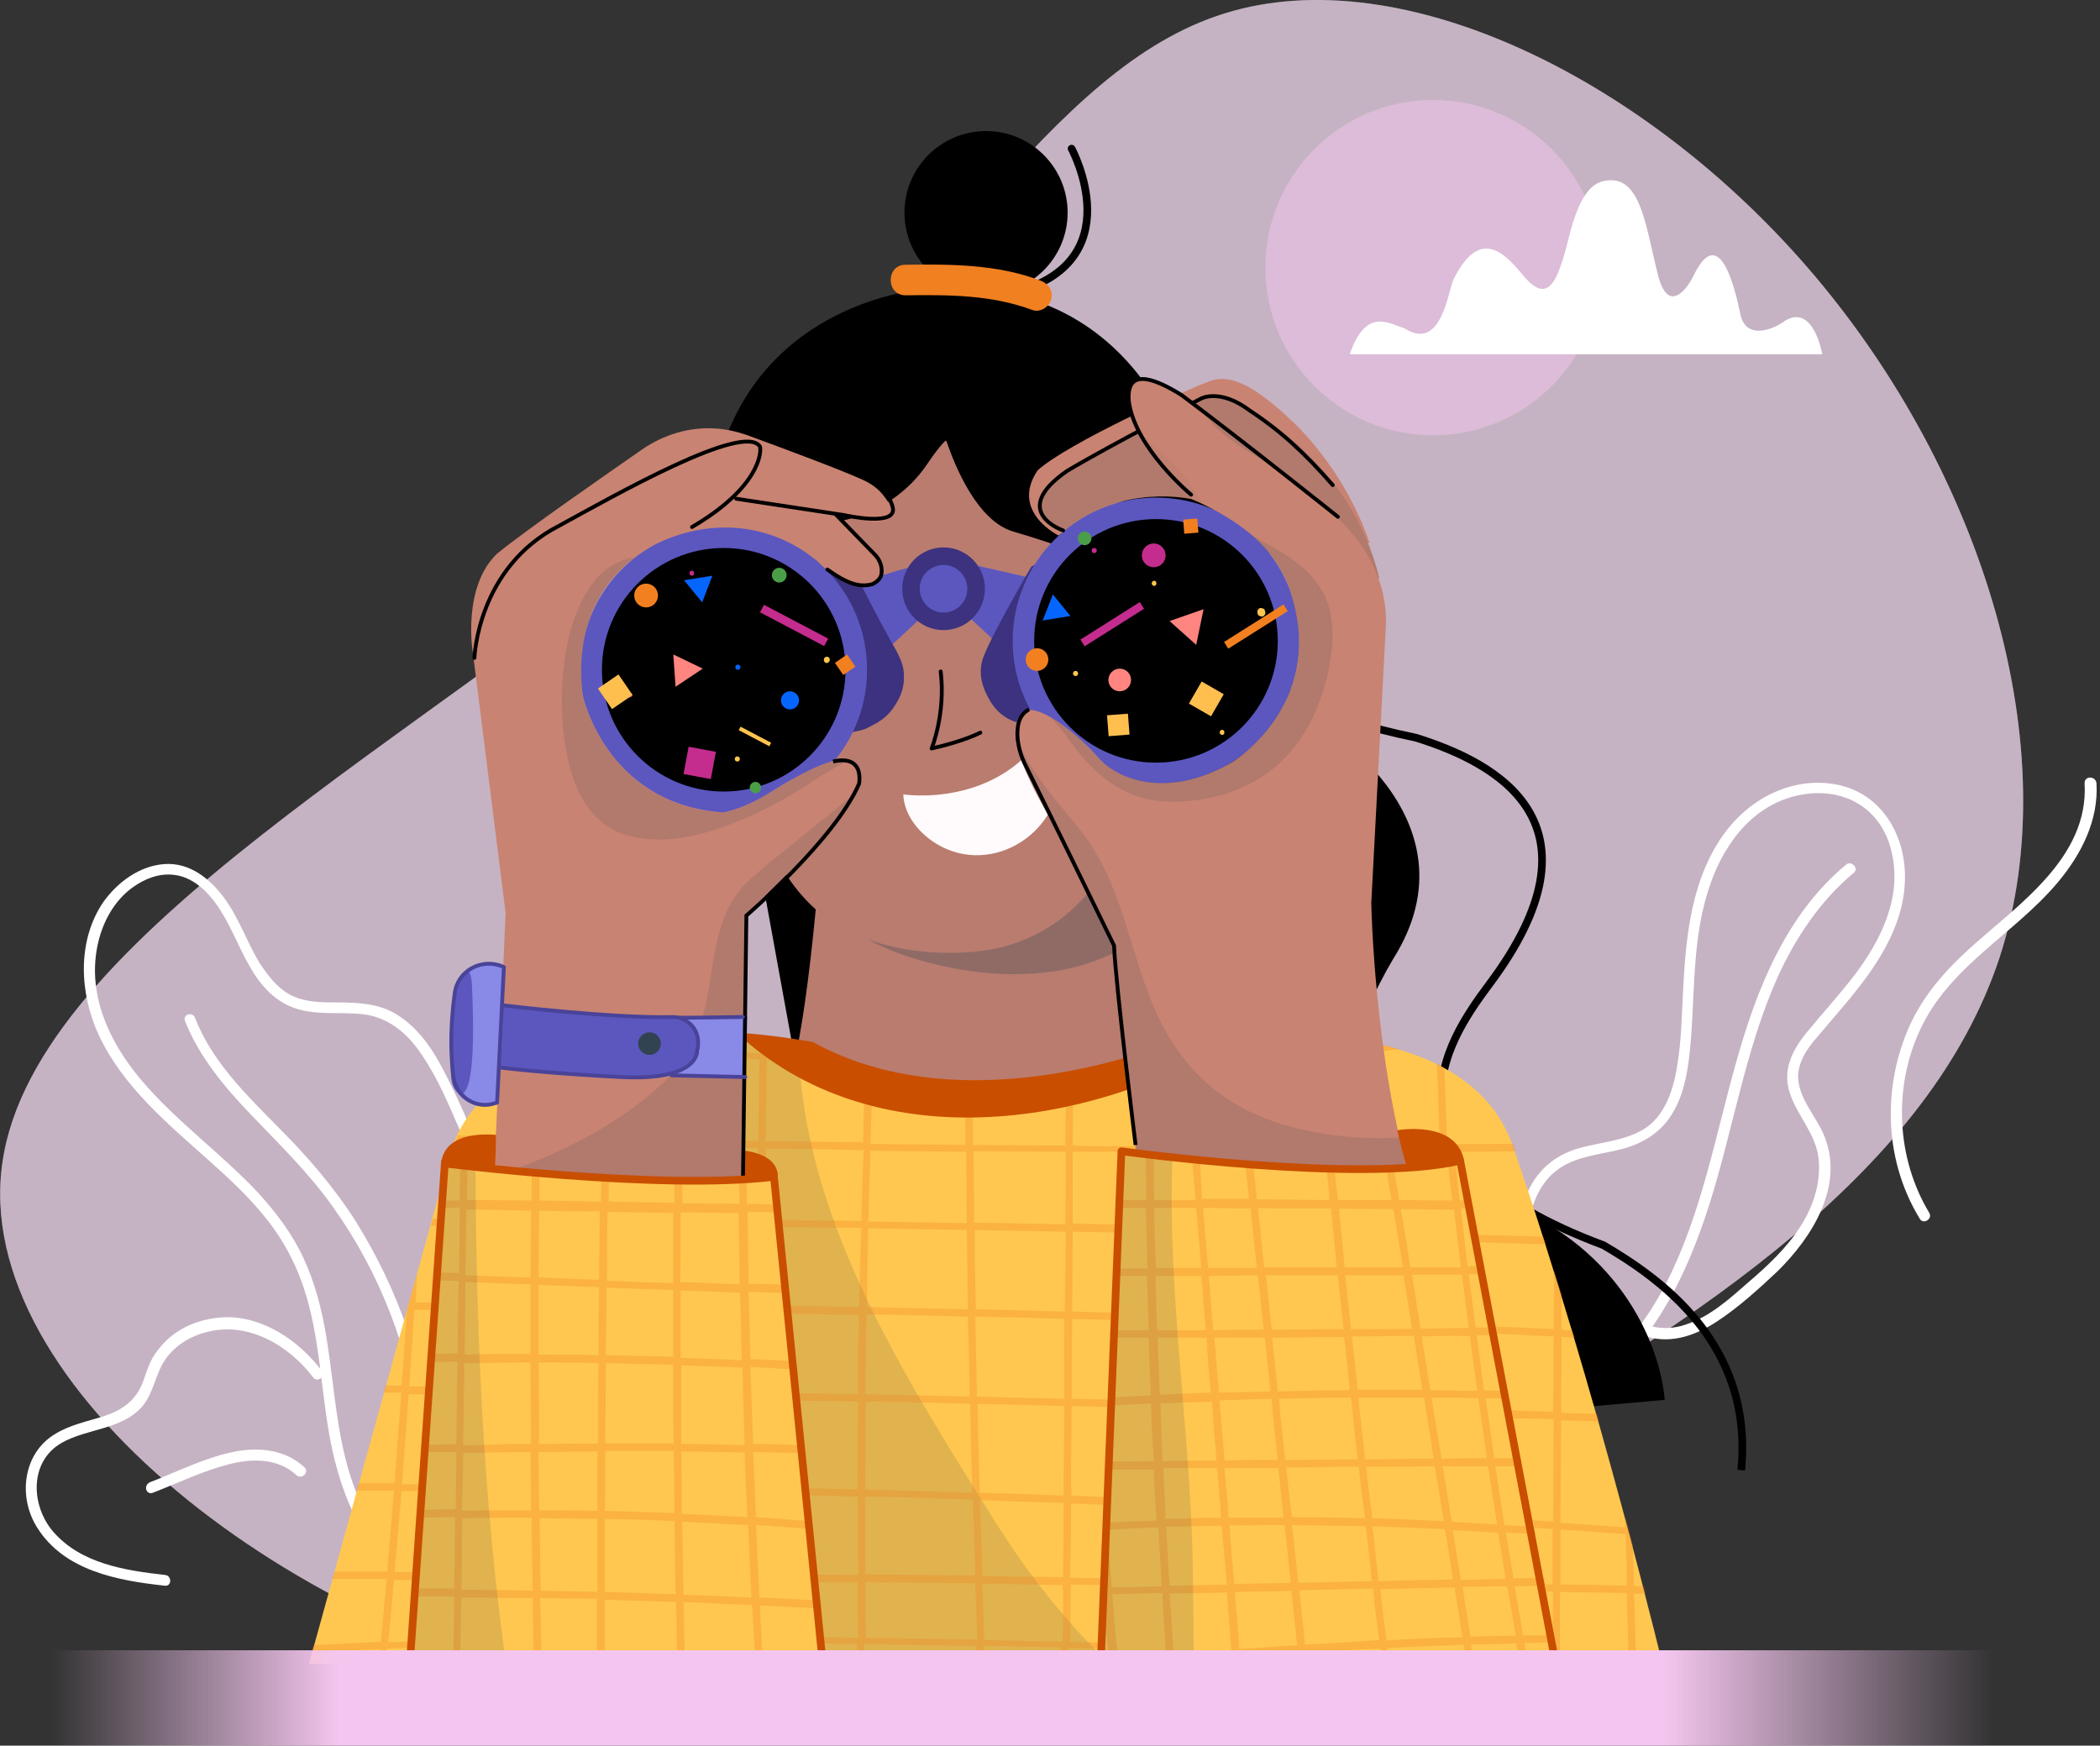<svg width="528" height="439" viewBox="0 0 528 439" fill="none" xmlns="http://www.w3.org/2000/svg">
<rect x="0" y="0" width="528" height="439" fill="#333333" stroke="none"/>
<path opacity="0.5" d="M456.316 69.431C498.195 119.002 519.99 187.804 502.753 240.794C485.233 293.784 428.824 331.247 365.008 367.571C301.049 403.895 229.826 439.364 152.477 425.547C75.414 411.872 -7.775 348.911 0.629 292.217C8.891 235.239 108.746 184.243 172.277 129.686C235.951 75.129 263.301 17.153 308.029 3.335C352.615 -10.482 414.579 20.002 456.316 69.431Z" fill="#F7DFF5"/>
<path opacity="0.5" d="M456.316 69.431C498.195 119.002 519.99 187.804 502.753 240.794C485.233 293.784 428.824 331.247 365.008 367.571C301.049 403.895 229.826 439.364 152.477 425.547C75.414 411.872 -7.775 348.911 0.629 292.217C8.891 235.239 108.746 184.243 172.277 129.686C235.951 75.129 263.301 17.153 308.029 3.335C352.615 -10.482 414.579 20.002 456.316 69.431Z" fill="#F7DFF5"/>
<path d="M393.78 349.054C391.786 342.217 389.792 335.379 387.655 328.542C385.803 322.132 383.809 315.437 384.379 308.599C384.806 303.044 387.228 297.203 391.929 293.927C396.629 290.651 402.47 290.366 407.883 288.942C413.153 287.517 417.569 284.811 420.418 280.11C423.267 275.552 424.264 269.996 424.834 264.726C426.258 251.193 425.261 237.376 429.392 224.271C432.668 213.445 439.791 203.046 451.329 200.197C456.457 198.915 462.155 199.2 466.856 201.907C471.414 204.471 474.405 209.029 475.545 214.015C478.394 225.41 472.981 236.379 466.286 245.21C462.44 250.196 458.166 254.897 454.178 259.74C450.617 264.156 448.053 269.141 450.047 274.982C451.899 280.537 456.314 284.953 457.169 290.793C458.024 296.919 456.03 303.186 452.753 308.314C449.335 313.727 444.491 318.286 439.648 322.416C434.947 326.547 429.962 331.106 423.837 333.1C420.988 334.097 417.996 334.24 415.147 333.527C413.438 333.1 412.726 335.664 414.435 336.234C420.56 337.943 426.686 335.664 431.814 332.245C437.227 328.684 442.212 324.126 446.913 319.71C455.602 311.163 463.722 298.343 458.736 285.808C456.599 280.395 450.901 274.982 452.326 268.714C453.038 265.438 455.175 262.731 457.312 260.31C459.448 257.746 461.585 255.324 463.722 252.76C471.414 243.644 478.821 233.245 478.964 220.852C479.106 210.026 473.123 199.628 462.012 197.348C450.617 195.069 439.648 200.91 433.238 210.026C425.546 220.852 423.979 234.527 423.267 247.347C422.839 254.47 422.839 261.734 421.557 268.857C420.56 274.554 418.424 280.822 413.296 283.956C408.167 287.09 401.9 287.232 396.344 288.942C390.931 290.651 386.658 294.212 384.237 299.483C378.396 312.303 384.521 326.69 388.225 339.225C389.222 342.786 390.362 346.348 391.359 349.766C391.644 351.476 394.208 350.763 393.78 349.054Z" fill="white"/>
<path d="M464.149 217.448C449.049 229.983 441.642 248.786 436.514 267.162C431.243 285.822 427.825 305.337 418.851 322.858C413.865 332.402 407.17 341.091 398.196 347.217C396.771 348.214 398.053 350.635 399.62 349.638C415.574 338.67 424.121 320.721 429.819 302.773C435.802 283.828 438.793 264.028 446.913 245.795C451.471 235.823 457.596 226.564 466.143 219.442C467.425 218.302 465.431 216.308 464.149 217.448Z" fill="white"/>
<path d="M134.955 360.169C133.815 329.258 126.265 298.205 112.163 270.427C109.457 265.014 106.038 259.459 100.91 255.898C95.07 251.625 88.232 252.194 81.395 252.052C77.834 251.909 74.272 251.34 71.424 249.203C68.859 247.351 67.008 244.787 65.298 242.223C62.022 236.81 60.028 230.685 56.182 225.557C52.621 220.856 47.635 216.868 41.367 217.295C35.1 217.722 29.544 221.853 25.983 226.839C19.288 236.668 20 249.915 24.843 260.314C30.826 273.134 42.08 282.535 52.478 291.794C57.891 296.638 63.304 301.623 67.72 307.464C72.278 313.446 75.412 319.999 77.406 327.264C81.252 341.223 80.825 356.18 84.956 370.14C88.09 381.108 94.073 392.362 104.186 398.345C106.608 399.769 109.314 400.909 112.021 401.478C113.73 401.906 114.442 399.199 112.733 398.772C101.337 395.923 93.788 385.952 89.657 375.553C84.671 363.16 84.244 349.628 82.107 336.523C80.967 329.543 79.258 322.705 76.267 316.295C73.418 310.17 69.287 304.757 64.728 299.771C55.327 289.8 44.074 281.823 35.242 271.282C27.265 261.738 21.71 249.63 24.701 236.952C25.983 231.54 28.832 226.412 33.39 223.135C36.382 220.999 39.943 219.574 43.646 220.001C46.638 220.286 49.202 221.853 51.339 223.847C59.885 231.967 60.74 246.212 71.424 252.337C77.549 255.756 84.529 254.331 91.081 255.043C97.776 255.755 102.619 260.029 106.181 265.442C110.027 271.14 112.733 277.55 115.44 283.817C118.431 290.797 120.995 297.777 123.132 305.042C127.547 319.429 130.396 334.244 131.678 349.2C131.963 352.904 132.248 356.608 132.391 360.169C132.248 362.021 134.955 362.021 134.955 360.169Z" fill="white"/>
<path d="M46.496 256.745C50.2 266.004 56.61 273.554 63.305 280.534C70.427 287.941 77.692 295.063 83.675 303.467C95.498 319.991 103.047 339.506 105.469 359.734C106.894 371.13 106.751 382.668 104.899 393.921C104.614 395.63 107.321 396.343 107.606 394.633C110.882 374.548 109.03 353.751 102.478 334.521C99.201 324.834 94.785 315.718 89.373 307.029C83.817 298.339 77.265 290.79 70 283.525C61.88 275.263 53.334 267.001 49.06 256.033C48.49 254.323 45.926 255.036 46.496 256.745Z" fill="white"/>
<path d="M80.969 344.796C75.129 337.104 66.013 330.836 56.041 331.264C51.483 331.548 47.067 332.973 43.506 335.679C41.797 336.961 40.23 338.671 38.948 340.523C37.523 342.659 36.811 345.081 35.956 347.503C34.105 352.346 30.686 354.625 25.985 356.192C21.854 357.474 17.581 358.328 13.877 360.608C5.758 365.451 4.476 376.419 9.319 384.111C16.156 395.08 29.689 397.501 41.512 398.783C43.221 398.926 43.221 396.219 41.512 396.077C31.398 394.937 20.287 393.228 13.307 385.108C7.752 378.556 7.325 367.587 15.444 362.887C21.854 359.183 30.686 359.61 35.814 353.628C38.663 350.209 39.09 345.508 41.512 341.947C43.933 338.386 47.922 335.964 52.053 334.967C62.451 332.261 72.708 338.386 78.833 346.505C79.687 347.645 82.109 346.22 80.969 344.796Z" fill="white"/>
<path d="M38.38 375.42C44.648 372.999 50.773 370.007 57.326 368.298C63.166 366.731 69.861 366.589 74.562 371.004C75.844 372.144 77.838 370.292 76.556 369.01C71.855 364.594 65.303 363.882 59.178 365.022C51.77 366.446 44.79 370.007 37.81 372.714C35.959 373.426 36.671 375.99 38.38 375.42Z" fill="white"/>
<path d="M524.123 196.925C525.263 215.728 507.314 227.551 495.064 238.662C488.796 244.359 483.383 250.627 479.965 258.319C476.831 265.442 475.264 273.276 475.406 281.111C475.549 289.942 477.97 298.774 482.671 306.466C483.526 308.033 485.947 306.609 485.093 305.042C476.831 291.367 475.976 273.703 482.671 259.174C490.078 242.935 506.46 234.958 517.428 221.853C523.268 214.873 527.684 206.326 527.114 196.925C526.83 195.073 524.123 195.073 524.123 196.925Z" fill="white"/>
<path d="M218.857 370.844L188.374 203.184C188.374 203.184 162.021 107.033 226.977 97.916C272.987 95.495 290.223 93.785 311.59 124.269C317.288 135.807 329.681 149.767 313.299 174.41C311.59 180.963 319.852 178.541 325.692 179.396C331.39 180.25 372.557 205.748 350.335 241.075C329.823 275.547 342.928 292.926 373.412 301.045C403.895 310.019 417 334.805 418.567 352.041C268.998 365.146 218.857 370.844 218.857 370.844Z" fill="black"/>
<path d="M292.644 184.391L282.673 324.559C282.673 324.559 260.736 392.933 201.621 386.238C175.98 377.976 158.602 344.074 167.861 311.738C191.08 287.807 198.914 298.776 205.752 221.712C244.497 199.49 292.644 184.391 292.644 184.391Z" fill="#C98372"/>
<path opacity="0.1" d="M292.644 184.391L282.673 324.559C282.673 324.559 260.736 392.933 201.621 386.238C175.98 377.976 158.602 344.074 167.861 311.738C191.08 287.807 198.914 298.776 205.752 221.712C244.497 199.49 292.644 184.391 292.644 184.391Z" fill="#314351"/>
<path d="M192.079 113.58C192.079 113.58 161.88 237.366 233.815 239.218C253.473 237.081 283.387 250.044 301.05 143.636C302.332 93.922 230.112 52.755 192.079 113.58Z" fill="#C98372"/>
<path opacity="0.1" d="M192.079 113.58C192.079 113.58 161.88 237.366 233.815 239.218C253.473 237.081 283.387 250.044 301.05 143.636C302.332 93.922 230.112 52.755 192.079 113.58Z" fill="#314351"/>
<path d="M227.117 199.773C227.117 199.773 251.476 203.619 263.726 182.679C265.15 185.528 266.148 188.804 266.432 192.223C267.857 208.889 249.624 220.855 235.379 212.166C230.536 209.174 227.26 204.474 227.117 199.773Z" fill="#FFFAFB"/>
<path opacity="0.3" d="M292.644 184.391C292.644 184.391 292.502 185.103 292.074 186.243C290.365 191.656 284.667 207.895 276.548 220.43C269.995 230.686 259.169 237.524 247.204 239.091C236.235 240.515 225.409 238.948 218.287 236.242C228.258 242.224 266.861 254.19 290.08 232.68L292.644 184.391Z" fill="#314351"/>
<path d="M247.919 73.985C259.247 73.985 268.431 64.801 268.431 53.472C268.431 42.144 259.247 32.96 247.919 32.96C236.59 32.96 227.406 42.144 227.406 53.472C227.406 64.801 236.59 73.985 247.919 73.985Z" fill="black"/>
<path d="M316.431 158.459C316.431 158.459 304.465 174.84 356.031 185.524C376.116 191.791 405.033 206.891 374.264 247.773C363.581 262.16 344.065 291.077 403.181 313.156C416.998 321.275 440.929 337.657 437.795 369.707" stroke="black" stroke-width="1.928" stroke-miterlimit="10"/>
<path d="M77.691 418.426L113.303 289.797C113.303 289.797 122.135 247.918 204.184 262.162C243.357 283.814 294.495 262.162 294.495 262.162C294.495 262.162 366.858 249.057 380.39 288.23C401.757 350.194 418.851 421.987 418.851 421.987L77.691 418.426Z" fill="#FFC74F"/>
<path opacity="0.15" d="M157.463 268.005C153.902 279.401 150.626 290.654 147.777 302.192C142.221 324.414 138.09 347.063 134.102 369.569C131.253 385.808 128.974 402.332 127.122 418.856L281.107 420.423C278.97 418.428 276.833 416.292 274.697 414.155C268.429 407.745 262.731 400.765 257.461 393.5C251.905 385.808 247.062 377.546 241.934 369.427C221.849 336.949 201.194 300.625 200.767 261.452C184.101 258.746 170.568 258.603 159.6 259.743C159.173 262.592 158.318 265.298 157.463 268.005Z" fill="#314351"/>
<path opacity="0.3" d="M417.997 418.145C417.854 417.575 417.712 417.005 417.57 416.293C415.433 416.293 413.439 416.151 411.302 416.151C411.159 411.023 411.017 405.894 410.875 400.766C411.872 400.766 412.726 400.766 413.723 400.766C413.581 400.197 413.439 399.484 413.296 398.914C412.441 398.914 411.729 398.914 410.875 398.914C410.732 395.496 410.59 392.077 410.59 388.801C410.02 386.379 409.308 383.815 408.595 381.251C408.595 382.106 408.595 383.103 408.595 384.1C403.182 383.673 397.769 383.388 392.356 382.96L392.499 357.178C395.633 357.32 398.767 357.32 402.043 357.463C401.9 356.893 401.758 356.181 401.473 355.611C398.482 355.468 395.49 355.468 392.499 355.326L392.641 336.238C393.781 336.238 394.778 336.38 395.918 336.38C395.775 335.811 395.49 335.098 395.348 334.529C394.493 334.529 393.496 334.529 392.641 334.386V328.261C392.641 327.406 392.641 326.409 392.641 325.554C392.072 323.56 391.359 321.566 390.79 319.572L390.647 334.244C382.1 333.816 373.554 333.531 365.007 333.104C364.864 326.124 364.579 319.144 364.437 312.165C372.556 312.449 380.533 312.734 388.653 312.877C388.51 312.307 388.226 311.595 388.083 311.025C380.248 310.74 372.272 310.598 364.437 310.313C364.295 306.752 364.294 303.19 364.152 299.629C364.01 296.353 363.867 293.077 363.867 289.658C369.565 289.658 375.405 289.658 381.103 289.516C380.961 289.088 380.818 288.518 380.676 288.091C380.676 287.949 380.533 287.806 380.533 287.664C374.978 287.664 369.423 287.664 363.867 287.806C363.582 281.396 363.44 274.844 363.155 268.433C362.585 268.149 361.873 267.721 361.303 267.436C361.588 274.274 361.73 280.969 362.015 287.806C356.175 287.806 350.477 287.806 344.637 287.949C344.637 280.114 344.494 272.422 344.494 264.587C347.058 264.302 349.48 264.16 352.044 263.875C350.335 263.448 348.625 262.878 346.774 262.593C346.061 262.736 345.207 262.736 344.352 262.878V262.166C343.782 262.023 343.07 261.881 342.5 261.881C342.5 262.308 342.5 262.736 342.5 263.163C335.52 263.733 328.683 264.302 321.703 264.872C321.703 263.305 321.703 261.738 321.703 260.314C321.133 260.314 320.421 260.314 319.851 260.314C319.851 261.881 319.851 263.448 319.851 265.015C311.447 265.584 303.042 266.012 294.496 266.297V262.451C294.211 262.593 293.641 262.878 292.644 263.163C292.644 264.302 292.644 265.3 292.644 266.439C288.94 266.582 285.094 266.724 281.391 266.866C278.827 267.579 276.12 268.291 273.129 268.861C279.681 268.718 286.234 268.576 292.644 268.291C292.644 274.986 292.644 281.681 292.786 288.233C287.943 288.233 283.1 288.233 278.257 288.233C275.408 288.233 272.559 288.233 269.71 288.091C269.71 281.823 269.852 275.698 269.852 269.431C269.283 269.573 268.57 269.715 268.001 269.715L267.858 288.091C260.166 288.091 252.331 287.949 244.639 287.949C244.639 282.678 244.497 277.265 244.497 271.995C243.927 271.995 243.215 271.995 242.645 271.995C242.645 277.408 242.788 282.678 242.788 287.949C234.811 287.806 226.834 287.806 218.857 287.664C218.999 281.254 219.284 274.986 219.569 268.576C217.147 267.864 214.583 267.009 212.162 266.012C205.751 265.727 199.341 265.3 192.931 264.872C192.931 263.448 192.931 262.023 192.931 260.599C192.361 260.456 191.649 260.456 191.079 260.456C191.079 261.881 191.079 263.448 191.079 264.872C187.946 264.73 184.812 264.445 181.678 264.16C175.41 263.733 169.143 263.163 162.875 262.451C162.875 261.596 162.875 260.599 163.017 259.744C162.448 259.744 161.735 259.887 161.166 259.887C161.166 260.741 161.166 261.454 161.023 262.308C157.889 262.023 154.756 261.738 151.622 261.311C149.77 261.738 147.918 262.166 146.209 262.593C151.052 263.163 155.895 263.733 160.881 264.16C160.596 271.71 160.453 279.117 160.311 286.667C151.337 286.524 142.22 286.239 133.246 286.097C133.246 279.972 133.104 273.989 133.104 267.864C132.391 268.149 131.822 268.576 131.252 268.861C131.252 274.559 131.394 280.256 131.394 285.954C125.981 285.812 120.568 285.669 115.155 285.527C114.87 286.239 114.586 286.809 114.301 287.379C119.999 287.521 125.696 287.664 131.394 287.806C131.394 294.074 131.537 300.199 131.537 306.467C123.987 306.467 116.437 306.467 108.888 306.467L108.318 308.318C116.01 308.318 123.702 308.318 131.394 308.318C131.394 314.871 131.394 321.281 131.394 327.691C122.42 327.691 113.446 327.691 104.472 327.549C104.614 325.127 104.757 322.706 104.899 320.426L102.335 329.401C102.05 332.819 101.908 336.096 101.623 339.514C101.481 342.506 101.196 345.497 100.911 348.488C99.629 348.488 98.204 348.488 96.922 348.346L96.495 350.198C97.919 350.198 99.486 350.198 100.911 350.198C100.341 357.747 99.771 365.297 99.201 372.989C96.21 372.989 93.219 372.989 90.227 372.989L89.657 374.841C92.791 374.841 95.925 374.841 99.059 374.841C98.489 381.679 97.919 388.373 97.35 395.211C92.934 395.211 88.518 395.211 84.102 395.211L83.532 397.063C88.091 397.063 92.649 397.063 97.207 397.063C96.922 400.197 96.637 403.33 96.352 406.464C96.21 408.601 95.925 410.738 95.783 412.874C90.085 413.159 84.529 413.444 78.832 413.729L78.262 415.581C83.96 415.296 89.8 415.011 95.498 414.726C95.355 416.008 95.213 417.29 95.213 418.43H97.065C97.207 417.148 97.35 415.866 97.35 414.584C108.318 414.156 119.286 413.871 130.397 413.586C130.397 415.296 130.397 417.005 130.255 418.715H132.107C132.107 417.005 132.249 415.153 132.249 413.444C141.223 413.302 150.197 413.159 159.171 413.159C159.171 414.299 159.171 415.296 159.171 416.293C159.171 417.148 159.171 418.002 159.171 419H161.023C161.023 417.005 161.023 415.011 160.881 413.159C169.997 413.159 179.256 413.159 188.373 413.159L188.23 419.284H190.082L190.225 413.159C198.629 413.159 207.033 413.302 215.438 413.444C215.438 415.438 215.438 417.575 215.58 419.569H217.432C217.432 417.575 217.432 415.438 217.29 413.444C219.996 413.444 222.845 413.444 225.552 413.586C232.104 413.729 238.657 413.871 245.352 413.871C245.494 415.866 245.494 417.86 245.636 419.854H247.488C247.346 417.86 247.346 415.866 247.203 413.871C253.756 414.014 260.166 414.156 266.719 414.299C266.719 416.293 266.719 418.145 266.719 420.139H268.57C268.57 418.145 268.57 416.293 268.57 414.441C276.69 414.584 284.667 414.726 292.786 415.011V420.424H294.638C294.638 418.572 294.638 416.72 294.638 415.011C303.042 415.153 311.589 415.438 319.994 415.581C319.994 417.29 319.994 418.999 319.994 420.709H321.845C321.845 418.999 321.845 417.29 321.845 415.581C328.825 415.723 335.805 415.866 342.785 416.008V420.851H344.637C344.637 419.284 344.637 417.575 344.637 416.008C351.189 416.151 357.742 416.293 364.295 416.435C364.295 418.002 364.295 419.427 364.437 420.994H366.289C366.289 419.427 366.289 418.002 366.146 416.435C368.71 416.435 371.132 416.578 373.554 416.578C378.967 416.72 384.237 416.863 389.65 416.863C389.65 418.287 389.65 419.712 389.65 421.136H391.502V416.863C397.2 417.005 403.04 417.148 408.88 417.29C408.88 418.572 409.023 419.997 409.023 421.279H410.875C410.875 419.997 410.732 418.572 410.732 417.29C413.581 418.002 415.718 418.002 417.997 418.145ZM130.682 405.04C130.682 407.319 130.54 409.598 130.54 412.02C119.571 412.304 108.603 412.589 97.635 413.017C98.062 407.746 98.632 402.618 99.059 397.348C109.6 397.348 120.141 397.348 130.682 397.49C130.825 399.912 130.825 402.476 130.682 405.04ZM130.825 395.496C120.283 395.496 109.742 395.353 99.201 395.353C99.771 389.371 100.198 383.388 100.768 377.405C100.768 376.55 100.911 375.696 100.911 374.983C111.024 374.983 120.996 374.983 130.967 374.983C131.109 381.963 130.967 388.658 130.825 395.496ZM131.109 373.274C121.138 373.274 111.167 373.274 101.053 373.274C101.623 365.724 102.193 358.175 102.763 350.625C112.306 350.768 121.708 350.91 131.252 351.052C131.252 358.317 131.252 365.724 131.109 373.274ZM131.394 333.532C131.394 338.66 131.394 343.93 131.252 349.058C121.85 348.916 112.306 348.773 102.905 348.631C103.332 342.221 103.76 335.811 104.187 329.401C113.161 329.401 122.278 329.401 131.252 329.543C131.394 330.825 131.394 332.107 131.394 333.532ZM133.104 350.91C141.793 351.052 150.482 351.195 159.171 351.337C159.171 358.745 159.171 366.009 159.171 373.417C150.482 373.274 141.793 373.274 133.104 373.274C133.104 365.867 133.104 358.317 133.104 350.91ZM132.961 375.126C141.65 375.126 150.34 375.268 159.171 375.411C159.171 382.248 159.171 388.943 159.314 395.781C158.032 395.781 156.75 395.781 155.61 395.781C148.061 395.781 140.368 395.781 132.819 395.638C132.819 388.658 132.961 381.963 132.961 375.126ZM132.391 411.877C132.534 407.034 132.534 402.191 132.676 397.348C141.508 397.348 150.34 397.49 159.314 397.49C159.314 402.191 159.456 406.892 159.456 411.592C150.34 411.592 141.366 411.735 132.391 411.877ZM159.314 334.956C159.314 339.799 159.171 344.642 159.171 349.486C150.482 349.343 141.793 349.201 133.104 349.058C133.104 342.506 133.104 336.096 133.104 329.543C141.793 329.543 150.625 329.685 159.314 329.685C159.456 331.537 159.314 333.247 159.314 334.956ZM159.456 327.834C150.767 327.691 141.935 327.691 133.246 327.549C133.246 321.139 133.246 314.586 133.246 308.176C142.078 308.176 150.909 308.176 159.741 308.318C159.599 314.871 159.599 321.281 159.456 327.834ZM159.741 306.467C150.909 306.467 142.078 306.324 133.246 306.324V302.051C133.246 297.208 133.104 292.507 133.104 287.664C142.078 287.806 151.194 288.091 160.169 288.233C160.026 294.359 159.884 300.341 159.741 306.467ZM244.497 375.411C235.523 375.126 226.549 374.841 217.574 374.556C217.574 367.149 217.574 359.884 217.717 352.477C218.572 352.477 219.284 352.477 220.139 352.477C228.116 352.619 236.093 352.762 243.927 353.047C244.07 360.454 244.212 368.004 244.497 375.411ZM218.429 302.763C218.572 298.347 218.714 293.789 218.857 289.373C226.834 289.516 234.953 289.515 242.93 289.658C242.93 295.641 243.072 301.623 243.072 307.606C234.811 307.464 226.549 307.321 218.287 307.179C218.429 305.612 218.429 304.188 218.429 302.763ZM218.287 308.888C226.549 309.031 234.811 309.173 243.072 309.316C243.215 315.868 243.215 322.563 243.357 329.258C234.811 329.116 226.406 328.973 218.002 328.688C218.002 322.136 218.144 315.441 218.287 308.888ZM243.357 331.11C243.357 332.819 243.357 334.529 243.5 336.238C243.642 341.224 243.785 346.209 243.785 351.195C235.095 351.052 226.406 350.768 217.574 350.625C217.717 343.93 217.717 337.235 217.859 330.54C226.406 330.683 234.953 330.825 243.357 331.11ZM191.507 352.05C199.626 352.192 207.603 352.334 215.723 352.477C215.58 359.884 215.58 367.149 215.58 374.556C207.461 374.414 199.341 374.129 191.222 373.986C191.364 366.579 191.507 359.314 191.507 352.05ZM191.222 378.117C191.222 377.405 191.222 376.693 191.222 375.838C199.341 375.981 207.461 376.123 215.723 376.408C215.723 382.96 215.723 389.513 215.865 396.066C207.603 396.066 199.341 395.923 191.079 395.923L191.222 378.117ZM188.8 411.592C179.684 411.592 170.425 411.592 161.308 411.592C161.308 406.892 161.166 402.333 161.166 397.633C170.425 397.633 179.826 397.775 189.085 397.775C188.943 402.333 188.943 407.034 188.8 411.592ZM189.085 395.923C179.684 395.923 170.425 395.781 161.166 395.781C161.166 390.937 161.166 386.094 161.023 381.109C161.023 379.257 161.023 377.263 161.023 375.411C170.425 375.553 179.826 375.696 189.37 375.838L189.085 395.923ZM189.37 373.986C179.969 373.844 170.425 373.701 161.023 373.559C161.023 366.152 161.023 358.887 161.166 351.48C170.71 351.622 180.253 351.907 189.797 352.05L189.37 373.986ZM189.94 333.816C189.94 339.229 189.797 344.642 189.655 350.055C180.111 349.913 170.567 349.628 161.023 349.486C161.023 342.933 161.166 336.238 161.166 329.685C170.71 329.828 180.253 329.828 189.94 329.97C190.082 331.395 189.94 332.677 189.94 333.816ZM190.082 328.261C180.966 328.119 171.849 327.976 162.733 327.976H161.308C161.451 321.424 161.451 315.013 161.593 308.461C171.137 308.461 180.823 308.603 190.367 308.746C190.225 315.156 190.225 321.708 190.082 328.261ZM190.367 306.752C180.823 306.609 171.137 306.467 161.593 306.467C161.593 304.045 161.735 301.766 161.735 299.344C161.735 295.641 161.878 292.08 162.02 288.376C171.564 288.518 181.108 288.661 190.652 288.803C190.51 294.786 190.51 300.769 190.367 306.752ZM190.652 286.951C183.815 286.809 176.977 286.809 170.14 286.667C167.433 286.667 164.727 286.524 162.02 286.524C162.163 279.117 162.448 271.567 162.59 264.16C171.992 265.015 181.393 265.869 190.937 266.439C190.795 273.277 190.795 280.114 190.652 286.951ZM190.652 411.592L190.795 397.775C199.056 397.917 207.318 397.917 215.58 397.917C215.58 401.906 215.58 406.037 215.723 410.025C215.723 410.595 215.723 411.307 215.723 411.877C207.461 411.735 199.056 411.592 190.652 411.592ZM215.865 335.526C215.723 340.511 215.723 345.64 215.723 350.625C207.603 350.483 199.626 350.34 191.507 350.198C191.649 343.503 191.649 336.808 191.792 330.255C199.769 330.398 207.888 330.54 215.865 330.683C216.008 332.107 216.008 333.816 215.865 335.526ZM216.008 328.688C208.031 328.546 199.911 328.403 191.934 328.261C192.077 321.708 192.077 315.156 192.219 308.603C199.199 308.603 206.179 308.746 213.301 308.746C214.441 308.746 215.438 308.746 216.577 308.746C216.292 315.441 216.15 322.136 216.008 328.688ZM216.577 307.036C208.458 306.894 200.338 306.894 192.361 306.752C192.361 304.187 192.504 301.623 192.504 298.917C192.504 295.498 192.646 292.222 192.646 288.803C200.766 288.946 209.028 289.088 217.147 289.231C216.862 295.213 216.72 301.054 216.577 307.036ZM192.504 286.951C192.646 280.114 192.646 273.277 192.789 266.439C201.051 267.009 209.313 267.436 217.574 267.721C217.29 274.274 217.147 280.684 217.005 287.236C208.885 287.236 200.766 287.094 192.504 286.951ZM217.574 377.263V376.408C218.572 376.408 219.711 376.408 220.708 376.408C228.685 376.55 236.662 376.835 244.639 377.12C244.782 383.53 245.067 389.94 245.209 396.208C235.95 396.066 226.834 396.066 217.574 395.923C217.574 389.798 217.574 383.53 217.574 377.263ZM217.717 411.877C217.717 407.176 217.574 402.618 217.574 397.917C218.287 397.917 219.141 397.917 219.854 397.917C228.258 398.06 236.662 398.06 245.209 398.202C245.352 401.051 245.352 403.758 245.494 406.607C245.636 408.458 245.636 410.453 245.779 412.305C236.377 412.162 227.118 412.02 217.717 411.877ZM267.288 401.336C267.288 405.182 267.288 409.028 267.146 412.874C260.593 412.732 254.041 412.589 247.488 412.447C247.346 407.746 247.203 403.046 246.919 398.345C253.613 398.345 260.451 398.487 267.146 398.63C267.288 399.484 267.288 400.339 267.288 401.336ZM267.288 396.635C260.451 396.493 253.756 396.493 247.061 396.35C246.776 389.94 246.634 383.673 246.349 377.263C253.329 377.547 260.308 377.69 267.431 377.975L267.288 396.635ZM267.431 376.123C260.451 375.838 253.329 375.553 246.349 375.411C246.064 368.004 245.921 360.596 245.779 353.047C253.044 353.189 260.308 353.332 267.573 353.616C267.573 361.166 267.431 368.573 267.431 376.123ZM267.573 351.765C260.308 351.622 253.044 351.48 245.636 351.195C245.494 344.5 245.352 337.805 245.209 331.11C252.616 331.252 260.166 331.395 267.573 331.68C267.573 338.375 267.573 345.07 267.573 351.765ZM267.716 329.828C260.308 329.685 252.759 329.401 245.352 329.258C245.209 322.563 245.067 316.011 245.067 309.316C252.759 309.458 260.308 309.601 268.001 309.743L267.716 329.828ZM267.858 307.891C260.166 307.749 252.616 307.606 244.924 307.464V305.327C244.924 300.057 244.782 294.786 244.782 289.516C252.474 289.516 260.166 289.658 268.001 289.658L267.858 307.891ZM269.71 300.769C269.71 297.065 269.71 293.362 269.71 289.658C277.402 289.658 285.094 289.658 292.644 289.658C292.644 295.783 292.644 302.051 292.786 308.176C288.086 308.034 283.527 307.891 278.827 307.891C275.835 307.891 272.701 307.749 269.71 307.749V300.769ZM269.71 309.743C277.402 309.885 285.094 310.028 292.929 310.313C292.929 315.298 292.929 320.142 292.929 325.127C292.929 326.979 292.929 328.688 292.929 330.54C290.365 330.398 287.801 330.398 285.094 330.255C279.966 330.113 274.696 329.97 269.568 329.828L269.71 309.743ZM269.568 331.68C277.402 331.822 285.094 332.107 292.929 332.392C292.929 339.087 292.929 345.782 293.071 352.334C285.237 352.192 277.402 351.907 269.425 351.765L269.568 331.68ZM269.283 370.568L269.425 353.616C277.26 353.759 285.237 353.901 293.071 354.186C293.071 361.878 293.214 369.571 293.214 377.12C285.237 376.835 277.402 376.408 269.425 376.123C269.283 374.414 269.283 372.419 269.283 370.568ZM269.283 378.117C277.26 378.402 285.094 378.687 293.071 379.114C293.071 383.245 293.071 387.376 293.071 391.507V397.063C285.094 396.92 277.117 396.92 268.998 396.778C269.283 390.51 269.283 384.243 269.283 378.117ZM269.14 412.874C269.14 408.031 269.14 403.33 269.283 398.487C277.26 398.63 285.237 398.63 293.356 398.772V413.444C285.237 413.159 277.117 413.017 269.14 412.874ZM294.496 267.864C301.903 267.579 309.453 267.151 316.86 266.724C317.857 266.724 318.854 266.582 319.709 266.582C319.709 273.704 319.851 280.826 319.851 288.091C311.447 288.091 303.042 288.091 294.496 288.091V267.864ZM294.638 295.926V289.8C303.042 289.8 311.447 289.8 319.994 289.8C319.994 296.211 319.994 302.621 320.136 309.031C311.732 308.746 303.327 308.603 294.781 308.461C294.638 304.33 294.638 300.057 294.638 295.926ZM319.994 310.883C319.994 315.441 319.994 320.142 320.136 324.7C320.136 326.837 320.136 329.116 320.136 331.252C311.732 330.967 303.327 330.683 294.781 330.54C294.781 323.845 294.781 317.008 294.638 310.313C303.185 310.455 311.589 310.74 319.994 310.883ZM294.781 332.392C303.185 332.677 311.732 332.962 320.136 333.247C320.136 339.799 320.136 346.494 320.279 353.047C311.874 352.762 303.47 352.619 294.923 352.334C294.781 345.782 294.781 339.087 294.781 332.392ZM294.923 354.186C303.327 354.329 311.874 354.614 320.279 354.899C320.279 362.733 320.278 370.568 320.421 378.545C312.871 378.117 305.322 377.832 297.772 377.405C296.917 377.405 295.92 377.263 295.065 377.263C295.065 372.277 295.065 367.291 294.923 362.306C294.923 359.599 294.923 356.893 294.923 354.186ZM320.421 380.396V393.502C320.421 394.784 320.421 396.066 320.421 397.348C314.153 397.205 307.886 397.063 301.618 397.063C299.481 397.063 297.345 397.063 295.065 396.92C295.065 390.938 295.065 385.097 294.923 379.114C303.47 379.542 311.874 379.969 320.421 380.396ZM309.168 413.729C304.467 413.587 299.766 413.587 295.065 413.444C295.065 408.601 295.065 403.615 295.065 398.772C303.47 398.915 312.017 399.057 320.421 399.199C320.421 404.185 320.421 409.171 320.563 414.014L309.168 413.729ZM321.703 266.439C328.683 266.012 335.52 265.442 342.5 264.872C342.5 272.564 342.643 280.257 342.643 287.949C335.663 287.949 328.825 287.949 321.845 287.949C321.703 280.826 321.703 273.704 321.703 266.439ZM321.845 289.943H325.976C331.532 289.943 337.087 289.943 342.643 289.943L342.785 309.743C335.805 309.601 328.825 309.458 321.988 309.173C321.988 304.33 321.988 299.629 321.845 294.786C321.845 293.077 321.845 291.51 321.845 289.943ZM321.845 310.883C324.694 311.025 327.686 311.025 330.535 311.025C334.523 311.167 338.654 311.31 342.643 311.31C342.643 318.147 342.643 325.127 342.785 331.965C335.805 331.68 328.825 331.395 321.988 331.252C321.988 324.557 321.845 317.72 321.845 310.883ZM321.988 333.247C327.686 333.389 333.384 333.674 339.081 333.816C340.363 333.816 341.503 333.959 342.785 333.959C342.785 337.662 342.785 341.508 342.928 345.212C342.928 348.061 342.928 350.768 342.928 353.616C335.948 353.474 328.968 353.189 321.988 353.047C321.988 346.494 321.988 339.942 321.988 333.247ZM322.13 363.445C322.13 360.596 322.13 357.747 322.13 355.041C329.11 355.183 336.09 355.326 343.07 355.611C343.07 363.73 343.212 371.707 343.212 379.827C336.232 379.399 329.253 379.114 322.273 378.687C322.13 373.559 322.13 368.431 322.13 363.445ZM322.273 380.396C329.253 380.681 336.232 381.109 343.212 381.536C343.212 386.949 343.212 392.22 343.355 397.633C336.375 397.49 329.395 397.49 322.415 397.348C322.273 391.65 322.273 386.094 322.273 380.396ZM322.415 414.014C322.415 409.028 322.415 404.043 322.273 399.199C329.253 399.342 336.232 399.342 343.212 399.484L343.355 414.441C336.375 414.441 329.395 414.156 322.415 414.014ZM344.494 306.609C344.494 301.054 344.352 295.356 344.352 289.8C350.192 289.8 356.033 289.8 361.73 289.658C362.015 296.495 362.158 303.333 362.3 310.17C356.317 310.028 350.335 309.743 344.352 309.6C344.637 308.603 344.494 307.606 344.494 306.609ZM344.637 311.595C350.62 311.737 356.602 311.88 362.585 312.165C362.728 318.717 363.012 325.27 363.155 331.965C363.155 332.392 363.155 332.677 363.155 333.104C357.03 332.819 350.762 332.534 344.637 332.392C344.637 325.27 344.637 318.432 344.637 311.595ZM344.779 334.101C350.905 334.386 357.172 334.529 363.297 334.814C363.44 341.224 363.582 347.776 363.725 354.186C357.457 354.044 351.189 353.901 344.779 353.616C344.779 347.206 344.779 340.654 344.779 334.101ZM354.038 355.753C357.315 355.896 360.591 355.896 363.725 356.038C363.867 364.3 364.152 372.562 364.295 380.966C357.884 380.539 351.474 380.254 344.922 379.827C344.922 371.707 344.779 363.588 344.779 355.611C347.913 355.611 350.905 355.753 354.038 355.753ZM345.064 394.499C345.064 390.225 345.064 385.952 344.922 381.678C349.622 381.963 354.323 382.248 359.024 382.533C360.733 382.676 362.443 382.818 364.295 382.818C364.437 387.804 364.437 392.932 364.579 397.917C358.027 397.775 351.617 397.775 345.064 397.633C345.064 396.635 345.064 395.638 345.064 394.499ZM345.207 414.584L345.064 399.484C351.617 399.627 358.027 399.627 364.579 399.769C364.579 401.479 364.579 403.188 364.722 404.755C364.722 408.174 364.864 411.592 364.864 414.869C358.312 414.869 351.759 414.726 345.207 414.584ZM390.362 409.313C390.362 411.45 390.362 413.444 390.362 415.581C382.528 415.438 374.693 415.296 366.859 415.011C366.716 409.883 366.716 404.897 366.574 399.769C374.551 399.912 382.528 400.054 390.505 400.197L390.362 409.313ZM390.362 398.487C382.385 398.345 374.408 398.202 366.431 398.06C366.289 393.074 366.289 388.089 366.146 382.96C374.266 383.53 382.243 383.958 390.362 384.527V398.487ZM390.505 382.676C382.385 382.106 374.266 381.536 366.289 381.109C366.289 378.402 366.146 375.553 366.146 372.847C366.004 367.291 365.861 361.736 365.719 356.181C373.981 356.465 382.385 356.75 390.647 356.893L390.505 382.676ZM390.505 352.904V355.041C382.243 354.756 373.838 354.471 365.577 354.329C365.434 347.919 365.292 341.366 365.149 334.956C373.696 335.241 382.243 335.668 390.647 336.096L390.505 352.904ZM392.356 384.67C397.769 384.955 403.182 385.382 408.738 385.809C408.88 390.083 409.023 394.499 409.023 398.772C403.467 398.63 397.912 398.487 392.356 398.487V384.67ZM392.214 415.581V400.339C397.769 400.481 403.325 400.481 409.023 400.624C409.165 405.752 409.308 410.88 409.45 416.008C403.61 415.866 397.912 415.723 392.214 415.581Z" fill="#F28020"/>
<path d="M310.591 261.311C303.754 261.881 294.637 262.023 294.637 262.023C294.637 262.023 243.499 283.675 204.326 262.023C197.489 260.884 191.221 260.029 185.238 259.744C219.141 291.367 273.27 284.245 310.591 261.311Z" fill="#C94E00"/>
<path d="M178.26 129.973C178.26 129.973 190.795 131.54 204.043 131.683C215.581 131.825 226.692 126.27 233.102 116.726C235.096 113.735 237.802 110.316 237.945 110.886C240.082 117.153 245.637 130.971 254.754 133.677C278.685 140.657 293.784 148.064 302.616 171.425L301.049 146.782C301.049 146.782 300.337 140.23 300.194 134.959C299.909 121.284 295.921 107.752 287.944 96.499C278.542 83.393 262.161 70.858 234.526 72.425C213.587 74.277 181.536 87.667 178.26 129.973Z" fill="black"/>
<path d="M224.269 162.164L230.822 156.039C230.822 156.039 225.124 148.632 228.258 142.791C221.278 144.643 215.723 146.922 215.723 146.922L224.269 162.164Z" fill="#5B57BF"/>
<path d="M249.768 160.883L244.07 155.613L245.495 142.223L258.03 145.072L249.768 160.883Z" fill="#5B57BF"/>
<path d="M264.439 181.963C264.439 181.963 262.587 182.532 259.168 182.248C254.895 181.963 251.619 180.396 249.197 176.692C247.06 173.273 245.636 169.285 247.345 165.011C249.767 158.744 259.311 142.505 259.311 142.505C259.311 142.505 267.003 137.519 275.122 141.508C272.558 142.505 264.154 146.778 260.735 153.046C256.889 160.738 257.744 166.151 264.439 181.963Z" fill="#3C327F"/>
<path d="M210.594 184.534C210.594 184.534 215.153 184.249 217.717 183.252C220.281 181.828 223.13 180.973 225.694 176.272C226.833 174.278 227.403 171.999 227.261 169.72C227.261 168.153 226.833 166.444 225.409 163.737C221.135 156.33 215.722 145.504 215.722 145.504C215.722 145.504 210.167 137.242 196.492 142.37C200.053 144.222 204.754 146.359 209.027 151.914C213.443 157.612 215.722 164.734 215.295 171.857C215.295 176.13 213.586 179.976 210.594 184.534Z" fill="#3C327F"/>
<path d="M266.15 134.672C266.15 134.672 253.899 128.689 260.879 118.291C268.429 111.453 297.773 98.206 303.613 96.069C307.174 94.645 312.303 93.932 324.553 105.613C324.553 105.613 337.658 117.009 344.353 136.524C330.678 139.088 324.838 138.233 324.411 138.233C323.983 138.233 306.462 122.137 289.511 124.131C278.685 125.556 266.15 134.672 266.15 134.672Z" fill="#C98372"/>
<path d="M181.964 204.474C201.868 204.474 218.003 188.339 218.003 168.435C218.003 148.531 201.868 132.396 181.964 132.396C162.06 132.396 145.925 148.531 145.925 168.435C145.925 188.339 162.06 204.474 181.964 204.474Z" fill="#5B57BF"/>
<path d="M290.651 197.208C310.555 197.208 326.69 181.073 326.69 161.169C326.69 141.266 310.555 125.13 290.651 125.13C270.748 125.13 254.612 141.266 254.612 161.169C254.612 181.073 270.748 197.208 290.651 197.208Z" fill="#5B57BF"/>
<path d="M118.861 164.018C118.861 164.018 116.154 147.637 124.986 139.232C132.678 132.965 152.478 119.29 161.452 113.022C166.865 109.318 173.275 107.324 179.828 107.752C182.392 107.894 185.098 108.464 187.947 109.461C198.773 113.449 211.023 118.008 216.721 120.572C219 121.569 220.995 122.993 222.419 124.988C224.271 127.267 225.838 131.54 219.713 131.255C219.713 131.255 184.528 124.988 174.272 124.275C148.205 136.668 133.39 162.024 133.39 162.024L118.861 164.018Z" fill="#C98372"/>
<path d="M299.769 125.56C299.769 125.56 282.105 121.287 267.433 133.537C263.872 132.113 255.895 128.266 268.43 118.58C282.96 109.179 302.19 100.347 302.19 100.347C302.19 100.347 306.321 97.641 314.298 103.338C314.298 103.338 339.654 115.874 346.776 145.36C334.098 144.221 324.27 148.067 324.27 148.067C324.27 148.067 319.854 132.967 299.769 125.56Z" fill="#C98372"/>
<path opacity="0.15" d="M299.769 125.56C299.769 125.56 282.105 121.287 267.433 133.537C263.872 132.113 255.895 128.266 268.43 118.58C282.96 109.179 302.19 100.347 302.19 100.347C302.19 100.347 306.321 97.641 314.298 103.338C314.298 103.338 339.654 115.874 346.776 145.36C334.098 144.221 324.27 148.067 324.27 148.067C324.27 148.067 319.854 132.967 299.769 125.56Z" fill="#314351"/>
<path d="M267.29 133.392C267.29 133.392 253.473 128.691 268.288 118.435C278.971 112.025 302.047 100.202 302.047 100.202C302.047 100.202 306.748 97.638 314.155 103.193C322.132 108.464 327.973 113.877 335.095 121.996" stroke="black" stroke-width="0.964" stroke-miterlimit="10" stroke-linecap="round" stroke-linejoin="round"/>
<path d="M124.13 298.199L127.121 229.54L119.144 166.151C119.144 166.151 116.58 146.494 140.511 132.249C158.744 122.135 187.946 106.751 191.08 112.306C191.935 113.446 187.804 126.836 170.71 134.386C170.14 134.528 142.648 142.363 146.494 174.698C146.494 174.698 152.192 202.333 181.963 204.327C188.516 202.76 192.362 200.054 196.778 197.347C201.194 194.783 215.438 186.521 215.723 193.928C215.866 201.336 210.31 206.464 204.042 213.728C196.065 221.705 187.661 229.967 187.661 229.967C187.661 229.967 187.376 297.06 186.664 297.63C185.952 298.342 128.688 305.749 124.13 298.199Z" fill="#C98372"/>
<path opacity="0.15" d="M146.494 174.843C144.358 156.895 152.05 146.069 159.457 140.086C156.038 140.798 152.905 142.365 150.341 145.072C147.064 148.633 144.928 153.476 143.503 158.319C140.939 167.863 140.654 178.689 142.221 188.091C143.788 197.492 147.776 207.179 157.605 210.028C167.577 213.019 179.115 209.458 188.374 205.327C193.359 203.19 198.06 200.484 202.618 197.635C205.61 195.64 208.601 193.646 211.735 192.079C212.162 191.794 212.59 191.367 212.875 191.082C208.459 190.655 200.054 195.498 196.778 197.492C192.362 200.056 188.374 202.905 181.964 204.472C152.192 202.478 146.494 174.843 146.494 174.843Z" fill="#314351"/>
<path opacity="0.15" d="M200.626 211.158C197.919 213.438 195.07 215.574 192.364 217.853C189.942 219.99 187.236 221.984 185.384 224.691C179.544 232.525 179.544 242.924 177.549 252.041C176.552 256.741 174.985 261.585 172.421 265.715C169.572 270.131 165.584 273.55 161.453 276.826C152.906 283.521 143.22 288.649 133.106 292.638C130.257 293.777 127.266 294.775 124.274 295.487L124.132 298.193C128.69 305.743 185.954 298.336 186.666 297.766C187.378 297.339 187.663 230.104 187.663 230.104C187.663 230.104 196.067 221.842 204.044 213.865C208.745 208.452 213.019 204.321 214.87 199.478C210.17 203.609 205.326 207.312 200.626 211.158Z" fill="#314351"/>
<path d="M177.547 110.738C177.547 110.738 186.379 105.325 199.484 118.857C209.74 129.683 218.002 136.948 220.423 140.224C221.421 141.506 221.848 143.216 221.278 144.783C220.708 146.35 218.999 147.774 214.868 147.204C209.598 145.495 205.894 141.506 205.894 141.506C205.894 141.506 187.233 122.988 159.741 139.512C165.724 122.276 177.547 110.738 177.547 110.738Z" fill="#C98372"/>
<path d="M285.805 290.929C285.805 290.929 281.247 240.788 278.682 234.378C276.118 228.395 266.717 210.02 266.717 210.02C266.717 210.02 247.629 181.53 258.882 178.539C263.441 178.539 271.56 185.234 276.118 190.504C280.677 195.775 293.212 201.33 309.878 191.644C309.878 191.644 332.812 177.542 324.978 150.619C321.701 138.084 311.873 130.962 299.765 125.549C290.506 116.717 279.11 101.19 285.377 96.062C287.799 94.353 293.212 96.49 303.896 104.467C314.579 112.729 325.405 121.418 334.094 128.398C342.641 135.378 348.624 145.206 348.481 156.745L344.778 227.113C344.778 227.113 345.49 266.713 355.034 298.052C294.209 297.054 285.805 290.929 285.805 290.929Z" fill="#C98372"/>
<path opacity="0.15" d="M322.702 282.818C305.466 277.69 295.068 266.579 288.8 250.055C283.387 235.668 281.393 221.423 271.849 209.031C266.293 201.908 257.889 193.361 255.183 183.96C255.183 193.077 266.578 210.028 266.578 210.028C266.578 210.028 275.98 228.403 278.544 234.386C281.108 240.796 285.666 290.937 285.666 290.937C285.666 290.937 294.071 297.063 354.895 298.06C353.756 294.214 352.616 290.083 351.761 286.094C342.075 286.521 332.246 285.667 322.702 282.818Z" fill="#314351"/>
<path opacity="0.15" d="M320.281 117.299C315.01 113.026 309.455 108.61 303.899 104.336C303.044 103.767 302.19 103.054 301.478 102.485C306.036 109.18 313.016 113.311 320.281 117.299Z" fill="#314351"/>
<path opacity="0.15" d="M269.142 186.525C275.979 195.927 283.956 202.052 296.064 201.625C314.155 200.913 324.126 191.796 329.397 181.825C333.528 173.99 336.804 160.743 333.955 152.053C330.963 142.937 322.417 138.948 314.582 134.532C319.425 138.663 323.129 143.792 324.838 150.487C332.673 177.551 309.739 191.511 309.739 191.511C293.073 201.197 280.537 195.642 275.979 190.372C272.845 186.81 268.144 182.537 263.871 180.115C265.865 182.252 267.575 184.246 269.142 186.525Z" fill="#314351"/>
<path opacity="0.05" d="M299.766 125.557C300.62 125.984 301.617 126.411 302.472 126.839C298.626 120.001 293.498 114.303 287.088 109.887C290.222 115.3 295.207 121.283 299.766 125.557Z" fill="#314351"/>
<path d="M187.947 255.615C187.947 255.615 167.578 255.9 166.58 256.042C165.583 256.185 164.871 270.572 164.871 270.572L187.378 270.857L187.947 255.615Z" fill="#8989E8"/>
<path d="M125.983 252.766C125.983 252.766 157.036 256.042 162.306 256.042C167.577 256.042 177.263 254.618 174.842 265.729C173.56 269.86 167.862 270.857 157.748 270.999C147.634 271.142 126.267 268.008 125.555 268.435C125.128 269.005 125.983 252.766 125.983 252.766Z" fill="#5B57BF"/>
<path d="M163.304 265.292C164.877 265.292 166.153 264.017 166.153 262.443C166.153 260.87 164.877 259.594 163.304 259.594C161.731 259.594 160.455 260.87 160.455 262.443C160.455 264.017 161.731 265.292 163.304 265.292Z" fill="#314351"/>
<path d="M111.595 292.217L154.471 297.06L194.784 296.063L208.601 435.66L102.193 430.532L111.595 292.217Z" fill="#FFC74F"/>
<path d="M281.961 289.512L293.072 291.221C317.573 294.925 342.501 295.21 367.144 291.933C367.144 291.933 395.491 427.4 393.069 428.54C390.648 429.822 275.836 433.81 275.836 433.81L281.961 289.512Z" fill="#FFC74F"/>
<path d="M290.648 191.793C307.563 191.793 321.275 178.081 321.275 161.167C321.275 144.252 307.563 130.541 290.648 130.541C273.734 130.541 260.022 144.252 260.022 161.167C260.022 178.081 273.734 191.793 290.648 191.793Z" fill="black"/>
<path d="M181.965 199.058C198.879 199.058 212.591 185.346 212.591 168.432C212.591 151.518 198.879 137.806 181.965 137.806C165.051 137.806 151.339 151.518 151.339 168.432C151.339 185.346 165.051 199.058 181.965 199.058Z" fill="black"/>
<path d="M299.483 124.408C299.483 124.408 285.381 112.727 283.814 100.904C283.529 97.058 284.242 91.361 297.062 99.338C312.304 110.733 336.377 129.963 336.377 129.963" stroke="black" stroke-width="0.964" stroke-miterlimit="10" stroke-linecap="round" stroke-linejoin="round"/>
<path d="M119.287 165.441C119.287 165.441 119.999 142.792 140.512 132.251C154.329 124.702 187.092 106.041 191.08 112.309C191.508 113.876 190.795 122.707 173.987 132.536" stroke="black" stroke-width="0.964" stroke-miterlimit="10" stroke-linecap="round" stroke-linejoin="round"/>
<path d="M185.098 125.417L212.305 129.548C212.305 129.548 225.98 132.682 224.413 127.411C224.413 127.411 223.558 124.135 221.279 122.426" stroke="black" stroke-width="0.964" stroke-miterlimit="10" stroke-linecap="round" stroke-linejoin="round"/>
<path d="M237.234 158.46C242.977 158.46 247.632 153.804 247.632 148.061C247.632 142.318 242.977 137.662 237.234 137.662C231.491 137.662 226.835 142.318 226.835 148.061C226.835 153.804 231.491 158.46 237.234 158.46Z" fill="#3C327F"/>
<path d="M237.233 154.045C240.537 154.045 243.216 151.366 243.216 148.062C243.216 144.758 240.537 142.079 237.233 142.079C233.929 142.079 231.25 144.758 231.25 148.062C231.25 151.366 233.929 154.045 237.233 154.045Z" fill="#5B57BF"/>
<path d="M124.414 293.501L111.024 292.361C111.024 292.361 110.739 284.384 124.699 285.381C124.699 290.794 124.414 293.501 124.414 293.501Z" fill="#C94E00"/>
<path d="M187.093 289.368C187.093 289.368 195.782 290.08 195.497 295.921C193.503 296.348 186.808 296.348 186.808 296.348L187.093 289.368Z" fill="#C94E00"/>
<path d="M351.332 284.238C351.332 284.238 366.146 281.531 368.141 291.93C368.141 291.93 356.318 293.497 353.611 293.354C351.902 287.229 351.332 284.238 351.332 284.238Z" fill="#C94E00"/>
<path d="M285.52 287.948C285.52 287.948 280.392 246.638 280.107 237.807C275.833 228.975 261.589 199.916 257.743 192.224C256.745 190.229 256.176 188.235 255.891 186.098C255.606 183.249 255.891 179.831 258.74 178.406" stroke="black" stroke-width="0.964" stroke-miterlimit="10"/>
<path d="M209.457 191.504C214.442 190.364 216.579 192.644 216.009 197.059C210.026 211.019 187.662 230.25 187.662 230.25L186.808 296.345" stroke="black" stroke-width="0.964" stroke-miterlimit="10"/>
<path d="M269.428 37.377C269.428 37.377 284.954 66.008 254.471 73.701" stroke="black" stroke-width="1.928" stroke-miterlimit="10" stroke-linecap="round" stroke-linejoin="round"/>
<path d="M261.59 70.562C250.764 66.431 239.083 66.431 227.687 66.573C222.702 66.573 222.702 74.266 227.687 74.266C238.513 74.123 249.339 74.123 259.595 77.969C261.59 78.681 263.869 77.114 264.296 75.263C264.866 73.126 263.584 71.274 261.59 70.562Z" fill="#F08020"/>
<path d="M246.491 184.238C246.491 184.238 242.502 186.375 234.24 188.227C234.24 188.227 237.801 179.538 236.519 168.854" stroke="black" stroke-width="0.964" stroke-miterlimit="10" stroke-linecap="round" stroke-linejoin="round"/>
<path opacity="0.3" d="M207.605 425.689L207.463 423.695C202.334 423.553 197.206 423.268 192.078 423.125C191.651 416.715 191.366 410.305 191.081 403.752C193.075 403.895 195.212 403.895 197.206 404.037C200.055 404.18 202.904 404.322 205.611 404.465L205.468 402.47C200.625 402.186 195.782 401.901 190.939 401.758C190.654 395.633 190.369 389.65 190.084 383.525C190.939 383.525 191.793 383.667 192.648 383.667C196.352 383.952 200.055 384.237 203.759 384.522L203.616 382.528C199.201 382.243 194.642 381.816 190.084 381.531C189.799 376.118 189.657 370.562 189.372 365.149C189.514 365.149 189.657 365.149 189.799 365.149C193.788 365.292 197.919 365.292 201.907 365.434L201.765 363.44C197.634 363.298 193.503 363.155 189.372 363.155C189.087 356.745 188.944 350.192 188.66 343.782C192.363 343.925 196.067 344.21 199.77 344.352L199.628 342.358C195.924 342.073 192.363 341.931 188.66 341.788C188.517 336.09 188.375 330.535 188.232 324.837H188.66C191.793 324.979 194.785 325.122 197.919 325.122L197.776 323.128C194.642 322.985 191.366 322.843 188.232 322.843C188.09 316.86 188.09 310.877 187.947 304.752C188.944 304.752 189.942 304.752 190.796 304.752L195.924 304.894L195.782 302.9C193.075 302.9 190.511 302.758 187.805 302.758C187.805 300.479 187.662 298.057 187.662 295.778H185.811C185.811 298.057 185.953 300.336 185.953 302.758C181.11 302.758 176.267 302.615 171.566 302.615C171.566 300.479 171.566 298.342 171.566 296.205H169.572C169.572 298.342 169.572 300.336 169.572 302.473C164.016 302.33 158.603 302.331 153.048 302.188C153.048 300.194 153.048 298.2 153.19 296.348L151.196 296.063C151.196 298.057 151.196 300.194 151.054 302.188C145.926 302.046 140.798 302.046 135.669 301.903C135.669 299.339 135.669 296.775 135.669 294.353L133.675 294.069C133.675 296.633 133.675 299.339 133.675 301.903C132.821 301.903 131.823 301.903 130.969 301.903C126.41 301.903 121.995 301.761 117.436 301.761C117.436 298.627 117.579 295.493 117.579 292.359L115.727 292.217C115.727 295.493 115.584 298.627 115.584 301.903C114.018 301.903 112.593 301.903 111.169 301.903L111.026 303.755C112.593 303.755 114.018 303.755 115.584 303.755L115.442 320.136C113.59 320.136 111.738 319.994 109.887 319.994L109.744 321.988L115.3 322.131C115.157 328.256 115.157 334.381 115.015 340.364C112.736 340.364 110.599 340.506 108.462 340.506L108.32 342.5C110.599 342.5 112.736 342.5 115.015 342.358L114.872 351.047C114.872 355.036 114.73 359.167 114.73 363.155C112.166 363.298 109.459 363.298 106.895 363.298L106.753 365.292C109.459 365.149 112.023 365.149 114.73 365.149C114.73 369.993 114.587 374.693 114.587 379.537C111.596 379.537 108.747 379.679 105.756 379.679L105.613 381.673C108.605 381.673 111.596 381.531 114.445 381.531C114.302 387.514 114.302 393.496 114.16 399.479C110.884 399.479 107.607 399.479 104.331 399.479L104.189 401.473C107.465 401.473 110.884 401.473 114.16 401.473C114.16 406.174 114.018 411.017 114.018 415.718C114.018 417.142 114.018 418.567 114.018 419.849C110.314 419.706 106.753 419.564 103.049 419.422C102.907 419.422 102.907 419.422 102.764 419.422C101.482 419.422 101.482 421.273 102.764 421.416H102.907C106.61 421.558 110.314 421.701 114.018 421.843C114.018 424.835 113.875 427.826 113.875 430.817L115.869 430.96C115.869 427.968 116.012 424.977 116.012 421.986C122.279 422.271 128.405 422.413 134.672 422.698C134.815 425.689 134.815 428.823 134.815 431.814L136.667 431.957C136.667 428.965 136.524 425.832 136.524 422.84C141.082 422.983 145.783 423.125 150.341 423.268C150.341 426.401 150.341 429.535 150.341 432.669L152.336 432.812C152.336 429.678 152.336 426.544 152.336 423.41L170.569 424.122C170.569 427.256 170.711 430.532 170.711 433.666L172.563 433.809C172.563 430.675 172.421 427.399 172.421 424.265C178.403 424.55 184.386 424.692 190.369 424.977C190.511 428.253 190.796 431.53 190.939 434.806L192.933 434.948C192.648 431.672 192.506 428.396 192.363 425.119C194.073 425.119 195.924 425.262 197.776 425.262C200.91 425.404 204.186 425.547 207.605 425.689ZM117.294 304.182C122.707 304.182 128.12 304.325 133.533 304.467C133.533 310.023 133.39 315.72 133.39 321.276C131.823 321.276 130.256 321.133 128.69 321.133C124.843 320.991 120.855 320.849 117.009 320.706C117.151 315.151 117.151 309.738 117.294 304.182ZM117.009 322.985V322.415L133.39 322.985C133.39 328.826 133.39 334.666 133.39 340.506C131.254 340.506 129.117 340.506 126.98 340.506C123.561 340.506 120.143 340.506 116.866 340.649C116.866 334.808 117.009 328.968 117.009 322.985ZM116.724 342.785C122.279 342.785 127.835 342.643 133.39 342.643C133.39 344.637 133.39 346.631 133.39 348.626C133.39 353.469 133.533 358.312 133.533 363.155C131.823 363.155 129.972 363.155 128.12 363.155C124.274 363.298 120.428 363.44 116.439 363.44C116.582 356.603 116.724 349.623 116.724 342.785ZM116.439 365.434C122.137 365.292 127.835 365.149 133.39 365.149C133.39 369.993 133.533 374.978 133.533 379.821C131.111 379.821 128.69 379.821 126.268 379.821C122.849 379.821 119.573 379.821 116.154 379.964C116.297 375.121 116.439 370.277 116.439 365.434ZM116.154 387.656C116.154 385.662 116.154 383.81 116.297 381.816C122.137 381.673 127.835 381.673 133.675 381.673C133.675 387.798 133.818 393.924 133.96 400.049C131.823 400.049 129.544 399.906 127.408 399.906C123.561 399.906 119.858 399.764 116.012 399.764C116.154 395.775 116.154 391.645 116.154 387.656ZM129.544 420.846C124.986 420.704 120.285 420.561 115.727 420.276C115.727 414.151 115.869 407.883 116.012 401.758C121.995 401.758 127.977 401.901 133.96 401.901C133.96 404.322 133.96 406.744 134.103 409.165C134.103 413.154 134.245 417 134.387 420.988C132.821 420.988 131.111 420.846 129.544 420.846ZM150.057 417.285C150.057 418.709 150.057 420.134 150.057 421.558L136.239 420.988C136.097 414.578 135.954 408.311 135.812 401.901C140.085 401.901 144.216 402.043 148.49 402.043C149.059 402.043 149.487 402.043 150.057 402.043C150.057 407.314 150.057 412.299 150.057 417.285ZM150.199 400.334C145.498 400.191 140.655 400.191 135.954 400.049C135.812 394.208 135.812 388.511 135.669 382.813C135.669 382.528 135.669 382.101 135.669 381.816C140.513 381.816 145.356 381.958 150.199 381.958C150.199 388.083 150.199 394.209 150.199 400.334ZM150.199 379.964C145.356 379.821 140.513 379.821 135.527 379.821C135.527 374.978 135.385 369.993 135.385 365.149C140.37 365.149 145.213 365.007 150.199 365.007C150.199 369.993 150.199 374.978 150.199 379.964ZM150.341 353.611C150.341 356.745 150.341 359.879 150.341 363.013C145.356 363.013 140.513 363.155 135.527 363.155C135.527 356.318 135.527 349.48 135.385 342.643C140.37 342.643 145.498 342.643 150.484 342.785C150.341 346.347 150.341 349.908 150.341 353.611ZM150.484 340.791C145.498 340.649 140.37 340.649 135.385 340.649C135.385 334.808 135.385 328.968 135.385 323.128C140.513 323.27 145.498 323.555 150.626 323.697C150.484 329.395 150.484 335.093 150.484 340.791ZM150.626 321.846C145.498 321.703 140.37 321.418 135.385 321.276C135.385 315.72 135.527 310.023 135.527 304.467C140.655 304.61 145.783 304.61 150.769 304.61C150.769 310.45 150.626 316.148 150.626 321.846ZM152.763 304.752C158.318 304.895 163.731 304.895 169.287 305.037C169.287 310.877 169.287 316.718 169.287 322.7C163.731 322.558 158.176 322.273 152.621 322.131C152.621 316.148 152.621 310.45 152.763 304.752ZM152.478 325.834C152.478 325.122 152.478 324.41 152.478 323.84C158.034 323.982 163.589 324.267 169.287 324.41C169.287 329.965 169.287 335.663 169.287 341.218C163.589 341.076 158.034 340.933 152.336 340.791C152.336 335.805 152.478 330.82 152.478 325.834ZM152.336 342.785C158.034 342.928 163.589 343.07 169.287 343.213C169.287 346.489 169.287 349.623 169.287 352.899C169.287 356.318 169.287 359.594 169.429 363.013C163.731 363.013 158.034 363.013 152.193 363.013C152.193 356.318 152.336 349.48 152.336 342.785ZM152.193 364.865C157.891 364.865 163.731 364.865 169.429 364.865C169.429 370.135 169.572 375.263 169.572 380.534C163.731 380.249 157.891 380.106 152.051 379.964C152.193 374.978 152.193 369.993 152.193 364.865ZM152.051 389.65C152.051 387.086 152.051 384.522 152.051 381.958C157.891 382.101 163.731 382.243 169.572 382.528C169.714 388.653 169.714 394.778 169.857 400.904C163.874 400.761 157.891 400.476 152.051 400.334C152.051 396.773 152.051 393.211 152.051 389.65ZM152.051 421.701C152.051 415.291 152.051 408.881 152.051 402.328C158.034 402.47 164.016 402.613 169.999 402.898C169.999 406.032 170.142 409.165 170.142 412.157C170.142 415.575 170.284 418.852 170.426 422.271C164.301 422.128 158.176 421.843 152.051 421.701ZM171.139 304.894C175.982 304.894 180.825 305.037 185.668 305.037C185.811 311.02 185.953 317.002 185.953 322.985C180.967 322.843 175.982 322.558 170.996 322.415C171.139 316.718 171.139 310.877 171.139 304.894ZM171.139 326.974C171.139 326.119 171.139 325.407 171.139 324.552C176.124 324.695 181.11 324.837 186.096 325.122C186.238 330.82 186.38 336.375 186.523 342.073C181.395 341.788 176.267 341.646 171.139 341.503C171.139 336.518 171.139 331.674 171.139 326.974ZM171.281 343.355C175.412 343.498 179.543 343.64 183.674 343.782C184.671 343.782 185.668 343.925 186.665 343.925C186.808 346.062 186.808 348.198 186.808 350.477C186.95 354.751 187.093 359.167 187.235 363.44C181.965 363.298 176.694 363.155 171.281 363.155C171.281 356.46 171.281 349.908 171.281 343.355ZM171.281 365.007C176.552 365.007 181.965 365.149 187.235 365.292C187.378 370.705 187.662 376.118 187.947 381.531C182.392 381.246 176.979 380.961 171.424 380.676C171.424 375.406 171.424 370.277 171.281 365.007ZM171.566 386.232C171.566 385.092 171.566 383.81 171.566 382.67C177.121 382.955 182.534 383.24 188.09 383.525C188.375 389.65 188.66 395.775 188.944 401.758C184.671 401.616 180.255 401.331 175.982 401.188C174.557 401.188 173.275 401.188 171.851 401.046C171.708 396.06 171.708 391.075 171.566 386.232ZM172.278 422.413C172.136 415.86 171.993 409.45 171.851 402.898C177.549 403.04 183.247 403.468 189.087 403.61C189.229 405.177 189.229 406.744 189.372 408.311C189.657 413.154 189.942 417.997 190.227 422.84C184.101 422.84 178.261 422.555 172.278 422.413Z" fill="#F28020"/>
<path opacity="0.3" d="M393.071 426.553C390.649 426.695 388.228 426.696 385.664 426.838C384.809 422.28 383.954 417.721 383.242 413.163C383.812 413.163 384.382 413.163 385.094 413.163C387.088 413.163 389.082 413.021 391.077 413.021C390.934 412.451 390.792 411.739 390.792 411.169C388.228 411.169 385.521 411.311 382.957 411.311C382.245 407.18 381.533 403.049 380.821 398.918C383.385 398.918 385.949 398.776 388.513 398.776C388.37 398.206 388.228 397.494 388.228 396.782C385.664 396.782 383.1 396.924 380.536 396.924C379.966 393.505 379.396 390.087 378.826 386.668C378.684 386.241 378.684 385.813 378.684 385.386C381.248 385.528 383.669 385.671 386.091 385.956C385.949 385.244 385.806 384.674 385.664 383.961C383.242 383.819 380.678 383.677 378.257 383.534C377.544 378.549 376.69 373.705 375.977 368.72C378.256 368.72 380.393 368.72 382.672 368.72C382.53 368.007 382.387 367.438 382.245 366.725C380.108 366.725 377.829 366.725 375.692 366.725C374.98 361.74 374.268 356.612 373.556 351.626C375.408 351.626 377.402 351.626 379.254 351.769C379.111 351.056 378.969 350.487 378.826 349.774C376.974 349.774 375.123 349.774 373.128 349.632C372.559 345.074 371.846 340.373 371.277 335.815C371.846 335.815 372.274 335.815 372.844 335.815C373.841 335.815 374.98 335.815 375.977 335.815C375.835 335.102 375.692 334.532 375.55 333.82C373.983 333.82 372.559 333.82 370.992 333.82C370.422 329.404 369.852 324.989 369.282 320.43C370.422 320.43 371.704 320.43 372.844 320.43C372.701 319.718 372.559 319.148 372.416 318.436C371.277 318.436 370.137 318.436 368.997 318.436C368.428 313.593 367.858 308.75 367.288 303.906C368 303.906 368.713 303.906 369.425 303.906C369.282 303.194 369.14 302.624 368.997 301.912C368.285 301.912 367.715 301.912 367.003 301.912C366.576 298.494 366.291 295.075 365.864 291.656C365.294 291.799 364.582 291.799 364.012 291.941C364.297 295.217 364.724 298.494 365.151 301.912C361.305 301.912 357.459 301.912 353.613 301.77C352.901 301.77 352.331 301.77 351.761 301.77C351.334 298.921 350.764 296.072 350.337 293.223C349.767 293.223 349.055 293.365 348.485 293.365C348.912 296.214 349.34 298.921 349.91 301.77H336.377C336.092 299.063 335.807 296.499 335.523 293.935C334.953 293.935 334.24 293.935 333.528 293.935C333.813 296.499 334.098 299.206 334.24 301.77C328.115 301.77 321.99 301.627 316.007 301.627C315.722 298.778 315.438 296.072 315.153 293.223C314.44 293.223 313.871 293.081 313.158 293.081L314.013 301.485C310.452 301.485 307.033 301.485 303.472 301.485C303.045 301.485 302.617 301.485 302.19 301.485L301.763 292.368C301.05 292.368 300.481 292.226 299.768 292.083C300.053 295.36 300.338 298.636 300.623 301.77C297.204 301.77 293.786 301.77 290.224 301.77C290.082 298.066 290.082 294.363 290.082 290.659L288.088 290.374C288.088 294.22 288.23 297.924 288.23 301.77H281.393L281.25 303.764C283.529 303.764 285.809 303.764 288.088 303.764C288.23 308.892 288.373 313.878 288.515 319.006C285.809 319.006 283.245 319.006 280.538 319.006L280.396 320.858C283.102 320.858 285.809 320.858 288.373 320.858C288.515 325.416 288.658 329.974 288.8 334.532C285.809 334.532 282.817 334.532 279.826 334.532L279.683 336.384C282.675 336.384 285.809 336.384 288.8 336.384C288.942 341.228 289.085 346.071 289.37 350.914C285.951 351.056 282.532 351.199 279.114 351.484L278.971 353.478C282.39 353.335 285.951 353.193 289.37 352.908C289.512 357.751 289.797 362.595 290.082 367.438C286.236 367.438 282.247 367.58 278.401 367.58L278.259 369.574C282.247 369.574 286.236 369.574 290.082 369.574C290.224 373.848 290.509 378.121 290.794 382.395C286.521 382.537 282.247 382.679 277.974 382.964C277.974 382.11 277.832 381.397 277.832 380.543L277.119 396.924C277.119 397.779 277.262 398.634 277.262 399.488H276.977L276.834 401.482C276.977 401.482 277.119 401.482 277.404 401.482C277.832 407.038 278.401 412.593 278.829 418.149C277.974 418.291 277.119 418.291 276.122 418.434L275.98 420.428L278.829 420.143C279.114 423.704 279.399 427.265 279.683 430.969C279.683 431.396 279.826 431.966 279.826 432.393C278.401 432.536 276.834 432.536 275.41 432.678L275.268 434.388C275.268 434.388 277.689 434.245 281.963 434.103H282.105C285.951 433.818 289.797 433.533 293.786 433.39C293.786 433.533 293.786 433.533 293.786 433.675C294.355 433.675 295.068 433.675 295.78 433.675C295.78 433.533 295.78 433.39 295.78 433.39C300.623 433.106 305.609 432.821 310.452 432.536C310.452 432.678 310.452 432.963 310.452 433.106C311.164 433.106 311.734 433.106 312.446 432.963C312.446 432.821 312.446 432.536 312.446 432.393C316.435 432.251 320.566 431.966 324.554 431.681C325.551 431.681 326.406 431.539 327.403 431.539C327.403 431.824 327.403 432.108 327.545 432.393C328.258 432.393 328.828 432.393 329.397 432.251C329.397 431.966 329.397 431.681 329.255 431.396C335.522 431.111 341.79 430.826 348.058 430.542C348.058 430.826 348.2 431.111 348.2 431.396C348.912 431.396 349.482 431.396 350.195 431.254C350.195 430.969 350.195 430.684 350.052 430.399C356.605 430.114 363.157 429.829 369.852 429.687L369.995 430.399C370.707 430.399 371.277 430.399 371.989 430.257L371.846 429.544C375.692 429.402 379.539 429.26 383.527 429.117C383.527 429.26 383.527 429.402 383.669 429.687C384.382 429.687 384.952 429.687 385.664 429.544C385.664 429.402 385.664 429.26 385.521 429.117C386.233 429.117 386.946 429.117 387.658 428.975C389.225 428.975 390.792 428.832 392.501 428.832C393.213 428.405 393.213 427.693 393.071 426.553ZM378.969 398.918C379.681 403.049 380.393 407.18 381.105 411.311C377.259 411.454 373.556 411.454 369.71 411.596L367.715 399.061C370.992 399.061 374.41 398.918 377.687 398.918C377.972 398.918 378.399 398.918 378.969 398.918ZM378.541 397.067L367.288 397.351L365.579 386.668L365.294 384.816C368.713 384.959 372.131 385.101 375.55 385.386C375.977 385.386 376.405 385.386 376.69 385.386C377.259 389.232 377.972 393.078 378.541 397.067ZM344.212 349.489C343.215 349.489 342.36 349.489 341.363 349.489C340.935 345.074 340.366 340.515 339.938 336.099C345.066 336.099 350.337 335.957 355.465 335.957C356.177 340.515 356.89 344.931 357.602 349.489C353.186 349.489 348.77 349.489 344.212 349.489ZM358.029 351.484C358.884 356.612 359.738 361.74 360.451 366.868C356.035 366.868 351.619 366.868 347.061 367.01C345.779 367.01 344.497 367.01 343.215 367.01C342.645 361.882 342.075 356.754 341.505 351.484C347.061 351.484 352.474 351.484 358.029 351.484ZM341.363 367.01C335.38 367.01 329.255 367.153 323.13 367.153C322.56 362.025 321.99 356.897 321.563 351.769C327.546 351.626 333.528 351.484 339.653 351.484C339.796 352.623 339.938 353.763 340.081 354.902C340.366 359.033 340.935 363.022 341.363 367.01ZM349.91 334.248C346.491 334.248 343.072 334.248 339.653 334.248C339.226 329.689 338.656 325.131 338.229 320.715C343.072 320.715 348.058 320.715 352.901 320.715C353.613 325.274 354.325 329.689 355.038 334.248C353.471 334.105 351.619 334.248 349.91 334.248ZM339.369 349.632C333.386 349.632 327.261 349.774 321.278 349.917L319.853 336.384H320.138C326.121 336.384 331.961 336.242 337.944 336.242C338.514 340.658 338.941 345.074 339.369 349.632ZM321.278 367.153C316.72 367.153 312.304 367.153 307.888 367.295C307.461 362.31 307.033 357.324 306.606 352.196C308.885 352.053 311.307 352.053 313.586 351.911C315.58 351.911 317.574 351.769 319.711 351.769V351.911C320.138 357.039 320.708 362.167 321.278 367.153ZM306.463 350.202C306.036 345.643 305.751 340.943 305.324 336.384C309.597 336.384 313.728 336.384 318.002 336.384L319.426 349.917C315.01 350.059 310.737 350.202 306.463 350.202ZM305.894 367.295C301.763 367.295 297.489 367.295 293.358 367.438H292.361C292.076 362.595 291.934 357.751 291.791 352.908C296.065 352.766 300.338 352.623 304.754 352.481C305.039 357.324 305.466 362.31 305.894 367.295ZM306.036 369.147C306.321 373.278 306.748 377.551 307.033 381.682C302.332 381.682 297.632 381.825 293.073 381.967C292.931 377.694 292.646 373.42 292.504 369.147H306.036ZM307.176 383.677C307.603 388.662 308.03 393.505 308.458 398.491L294.071 398.776C293.928 397.209 293.928 395.785 293.786 394.218C293.643 390.799 293.358 387.38 293.216 383.961C297.774 383.819 302.475 383.819 307.176 383.677ZM308.315 374.275C308.173 372.566 308.03 370.856 307.888 369.147H316.862C318.429 369.147 319.996 369.147 321.42 369.147C321.848 373.42 322.275 377.551 322.702 381.682C318.144 381.682 313.443 381.682 308.885 381.682C308.743 379.261 308.6 376.697 308.315 374.275ZM317.859 383.534C319.568 383.534 321.278 383.534 322.987 383.534L324.554 398.064C319.853 398.206 315.01 398.206 310.309 398.349C309.882 393.363 309.455 388.52 309.17 383.534C312.019 383.677 315.01 383.534 317.859 383.534ZM323.415 369.005C329.397 369.005 335.523 368.862 341.648 368.862C342.075 373.278 342.645 377.551 343.215 381.825C337.089 381.682 330.964 381.54 324.839 381.54C324.269 377.409 323.842 373.278 323.415 369.005ZM343.357 383.819C343.927 388.377 344.497 393.078 344.924 397.636C338.799 397.779 332.674 397.921 326.406 398.064C326.121 395.785 325.979 393.505 325.694 391.226C325.409 388.662 325.124 386.098 324.839 383.534C331.107 383.677 337.232 383.677 343.357 383.819ZM343.499 368.862C349.197 368.862 355.038 368.862 360.736 368.72C361.448 373.278 362.302 377.979 363.015 382.537C358.884 382.395 354.61 382.11 350.479 381.967C348.628 381.967 346.776 381.825 345.066 381.825C344.497 377.694 343.927 373.278 343.499 368.862ZM363.3 384.531C364.012 388.805 364.724 393.078 365.294 397.209C360.878 397.351 356.462 397.351 351.904 397.494C350.195 397.494 348.343 397.636 346.633 397.636C346.064 393.078 345.636 388.377 345.066 383.819C351.192 384.104 357.317 384.246 363.3 384.531ZM376.405 383.392C372.559 383.107 368.713 382.964 365.009 382.679L362.73 368.72C365.436 368.72 368 368.72 370.707 368.72C371.846 368.72 372.986 368.72 374.126 368.72C374.838 373.563 375.692 378.549 376.405 383.392ZM371.704 351.626C372.416 356.754 373.128 361.74 373.841 366.725C369.995 366.725 366.148 366.725 362.445 366.868L359.881 351.484C362.587 351.484 365.294 351.484 368 351.484C369.282 351.626 370.422 351.626 371.704 351.626ZM369.567 335.957C370.137 340.23 370.707 344.504 371.277 348.777C371.277 349.062 371.419 349.489 371.419 349.774C367.431 349.774 363.584 349.632 359.596 349.632L357.459 336.099C361.448 335.957 365.436 335.957 369.567 335.957ZM367.573 320.573C368.143 324.989 368.713 329.547 369.282 333.963C365.294 333.963 361.163 334.105 357.174 334.105L355.038 320.573C359.026 320.573 363.3 320.573 367.573 320.573ZM365.579 304.191C366.149 309.035 366.718 313.878 367.288 318.721C363.015 318.721 358.741 318.721 354.61 318.721C353.898 313.878 353.043 309.035 352.189 304.049C356.747 304.049 361.163 304.191 365.579 304.191ZM350.337 304.049C351.192 308.892 351.904 313.735 352.759 318.721H346.064C343.357 318.721 340.793 318.721 338.087 318.721C337.659 313.878 337.089 308.892 336.662 303.906C341.22 304.049 345.779 304.049 350.337 304.049ZM337.802 334.248C331.819 334.248 325.694 334.39 319.711 334.39C319.284 330.259 318.856 325.986 318.429 321.855C318.429 321.427 318.286 321.143 318.286 320.715C318.429 320.715 318.571 320.715 318.571 320.715H336.377C336.805 325.274 337.374 329.689 337.802 334.248ZM325.409 303.906C328.543 303.906 331.676 303.906 334.668 303.906C335.095 308.892 335.665 313.735 336.092 318.721C330.109 318.721 323.984 318.721 317.859 318.721C317.289 313.735 316.862 308.75 316.292 303.764C319.426 303.906 322.417 303.906 325.409 303.906ZM316.292 320.715L317.717 334.39C313.443 334.39 309.312 334.39 305.039 334.532C304.612 329.974 304.327 325.416 303.899 320.858C308.173 320.858 312.161 320.715 316.292 320.715ZM314.44 303.906L316.007 318.863C311.876 318.863 307.888 318.863 303.757 318.863C303.472 316.157 303.33 313.45 303.045 310.886L302.475 303.764C306.606 303.764 310.594 303.906 314.44 303.906ZM290.224 303.764C293.643 303.764 297.204 303.764 300.766 303.764C301.193 308.75 301.62 313.878 302.048 318.863C300.481 318.863 298.914 318.863 297.347 318.863C295.068 318.863 292.931 318.863 290.652 318.863V318.579C290.367 313.593 290.224 308.75 290.224 303.764ZM290.509 320.858C294.355 320.858 298.202 320.858 302.048 320.858C302.475 325.416 302.76 329.974 303.187 334.532C301.193 334.532 299.056 334.532 297.062 334.532H290.937C290.794 329.974 290.652 325.416 290.509 320.858ZM291.079 336.384C295.21 336.384 299.341 336.384 303.33 336.384C303.472 337.097 303.472 337.951 303.472 338.663C303.757 342.51 304.042 346.356 304.469 350.202C300.196 350.344 295.922 350.487 291.649 350.771C291.364 346.071 291.222 341.228 291.079 336.384ZM278.401 384.674C282.675 384.531 286.948 384.246 291.222 384.104C291.507 388.947 291.791 393.933 292.076 398.918C287.945 399.061 283.672 399.061 279.541 399.203C279.114 394.218 278.829 389.374 278.401 384.674ZM280.111 406.895C279.968 404.901 279.826 402.907 279.683 400.913L292.219 400.628C292.504 405.898 292.789 411.026 293.216 416.154C289.227 416.582 285.096 416.867 281.108 417.294C280.823 414.018 280.396 410.457 280.111 406.895ZM282.39 431.681C281.963 427.55 281.678 423.562 281.25 419.431C285.239 419.003 289.37 418.576 293.358 418.291C293.501 421.283 293.786 424.274 293.928 427.265C294.071 428.547 294.071 429.687 294.213 430.826C290.224 431.111 286.236 431.396 282.39 431.681ZM294.071 400.77C298.914 400.628 303.757 400.628 308.458 400.485C308.458 401.055 308.6 401.625 308.6 402.195C308.885 406.468 309.312 410.741 309.597 415.157C304.896 415.585 300.196 415.87 295.637 416.297C295.353 416.297 295.21 416.297 295.068 416.297C294.783 411.026 294.498 405.898 294.071 400.77ZM297.632 430.684C297.204 430.684 296.777 430.826 296.207 430.826C295.922 426.553 295.495 422.422 295.21 418.149C300.053 417.721 304.896 417.294 309.882 416.867L310.879 429.972C306.463 430.257 302.048 430.399 297.632 430.684ZM310.452 400.343C313.443 400.343 316.292 400.2 319.284 400.2C321.135 400.2 322.987 400.058 324.697 400.058C325.124 404.616 325.694 409.175 326.121 413.733C321.278 414.018 316.435 414.445 311.592 414.73C311.307 410.029 310.879 405.186 310.452 400.343ZM312.873 429.972C312.589 425.556 312.161 421.14 311.734 416.867C315.438 416.582 319.141 416.297 322.845 416.012C323.984 416.012 325.124 415.87 326.263 415.87C326.406 417.864 326.691 419.716 326.833 421.71L327.688 429.402C322.845 429.402 317.859 429.687 312.873 429.972ZM328.115 413.59C327.688 409.032 327.118 404.474 326.691 399.916C332.816 399.773 338.941 399.631 345.209 399.488C345.636 403.762 346.206 408.177 346.776 412.451C340.508 412.878 334.383 413.305 328.115 413.59ZM329.825 428.975C329.397 424.559 328.828 420 328.4 415.585C334.668 415.157 340.793 414.872 347.061 414.587C347.63 419.146 348.2 423.704 348.77 428.262C342.36 428.405 336.092 428.69 329.825 428.975ZM348.628 412.593C348.058 408.32 347.488 404.046 347.061 399.631C353.328 399.488 359.454 399.346 365.721 399.203L367.715 411.739C364.439 411.881 361.163 411.881 357.887 412.023C354.753 412.166 351.761 412.308 348.628 412.593ZM360.593 427.693C357.174 427.835 353.898 427.977 350.479 428.12C349.91 423.562 349.34 419.003 348.77 414.445C355.18 414.16 361.59 413.875 368 413.59L368.428 416.012C368.997 419.716 369.71 423.562 370.279 427.265C367.003 427.55 363.869 427.55 360.593 427.693ZM372.131 427.265L369.852 413.59C373.698 413.448 377.402 413.448 381.248 413.306C381.39 414.303 381.533 415.3 381.818 416.439C382.387 420 383.1 423.419 383.669 426.98C379.966 426.98 375.977 427.123 372.131 427.265Z" fill="#F28020"/>
<path opacity="0.15" d="M119.572 293.071L111.595 292.217L102.193 430.675L129.258 431.957C121.851 386.089 119.714 339.367 119.572 293.071Z" fill="#314351"/>
<path d="M111.023 292.504C111.023 292.504 166.008 299.484 194.782 295.923" stroke="#C94E00" stroke-width="1.928" stroke-miterlimit="10"/>
<path d="M111.88 292.073L102.193 430.531" stroke="#C94E00" stroke-width="1.928" stroke-miterlimit="10" stroke-linecap="round" stroke-linejoin="round"/>
<path d="M194.496 294.916L208.598 435.653" stroke="#C94E00" stroke-width="1.928" stroke-miterlimit="10" stroke-linecap="round" stroke-linejoin="round"/>
<path opacity="0.15" d="M299.909 394.066C299.34 359.879 293.499 325.55 294.781 291.362C294.212 291.22 293.642 291.22 293.072 291.077L281.961 289.368L275.836 433.667C275.836 433.667 285.95 433.239 300.337 432.812C300.194 419.992 300.052 407.029 299.909 394.066Z" fill="#314351"/>
<path d="M276.264 430.534L281.962 289.512C281.962 289.512 341.932 297.774 367.002 291.933" stroke="#C94E00" stroke-width="1.928" stroke-miterlimit="10" stroke-linecap="round" stroke-linejoin="round"/>
<path d="M367.145 291.936L393.07 428.542" stroke="#C94E00" stroke-width="1.928" stroke-miterlimit="10" stroke-linecap="round" stroke-linejoin="round"/>
<path d="M125.983 252.766C125.983 252.766 154.045 256.185 169.429 255.757C173.845 256.185 176.409 259.888 175.27 264.304C175.27 264.304 175.839 271.854 156.182 270.857C136.382 269.86 125.556 268.435 125.556 268.435" stroke="#494399" stroke-width="0.964" stroke-miterlimit="10" stroke-linecap="round" stroke-linejoin="round"/>
<path d="M124.985 277.124C124.985 277.124 117.008 280.257 114.017 272.993C113.59 271.996 113.447 270.998 113.447 269.859C113.59 260.315 113.305 252.623 114.444 248.634C115.299 245.785 119.288 241.654 123.419 242.224C124.558 242.367 125.27 242.367 126.695 243.079C126.837 261.597 124.985 277.124 124.985 277.124Z" fill="#8989E8"/>
<path d="M116.58 244.785C116.58 244.785 118.574 241.651 118.717 249.058C119.002 256.465 119.714 276.408 115.298 275.126C114.158 273.701 113.446 273.416 113.304 268.716C113.446 264.015 113.731 255.041 113.873 250.91C114.016 249.058 114.443 248.631 115.155 246.921C115.298 246.351 116.295 244.927 116.58 244.785Z" fill="#5B57BF"/>
<path d="M126.41 243.071C126.552 243.071 126.552 243.213 126.695 243.213L124.985 277.258C124.985 277.258 124.843 277.401 124.558 277.401C119.715 279.11 114.729 275.834 114.017 270.848C113.447 266.575 113.02 259.452 114.302 250.051C114.872 244.21 120.997 240.792 126.41 243.071Z" stroke="#494399" stroke-width="0.964" stroke-miterlimit="10" stroke-linecap="round" stroke-linejoin="round"/>
<path d="M170.71 255.889C170.995 256.031 186.806 255.746 186.806 255.746" stroke="#494399" stroke-width="0.964" stroke-miterlimit="10" stroke-linecap="round" stroke-linejoin="round"/>
<path d="M168.856 270.427L187.375 270.854" stroke="#494399" stroke-width="0.964" stroke-miterlimit="10" stroke-linecap="round" stroke-linejoin="round"/>
<path d="M317.999 153.475C317.999 153.333 317.857 153.19 317.857 153.19C317.714 153.048 317.714 153.048 317.572 153.048C317.429 153.048 317.287 152.905 317.145 152.905C317.002 152.905 317.002 152.905 316.86 152.905C316.717 152.905 316.575 153.048 316.432 153.19L316.29 153.333C316.148 153.475 316.147 153.618 316.147 153.76V154.045C316.147 154.187 316.148 154.33 316.29 154.472C316.29 154.615 316.432 154.757 316.432 154.757C316.575 154.9 316.575 154.9 316.717 154.9C316.86 154.9 317.002 155.042 317.145 155.042C317.287 155.042 317.287 155.042 317.43 155.042C317.572 155.042 317.714 154.9 317.857 154.757L317.999 154.615C318.142 154.472 318.142 154.33 318.142 154.187V153.902C317.999 153.618 317.999 153.475 317.999 153.475Z" fill="#FFC74F"/>
<path d="M307.314 183.535C306.459 183.535 306.459 184.817 307.314 184.817C308.026 184.817 308.026 183.535 307.314 183.535Z" fill="#FFC74F"/>
<path d="M275.122 137.806C274.268 137.806 274.268 139.088 275.122 139.088C275.977 139.088 275.977 137.806 275.122 137.806Z" fill="#C22C8C"/>
<path d="M290.222 146.058C289.367 146.058 289.367 147.34 290.222 147.34C290.934 147.34 290.934 146.058 290.222 146.058Z" fill="#FFC74F"/>
<path d="M270.425 168.723C269.571 168.723 269.571 170.005 270.425 170.005C271.28 170.005 271.28 168.723 270.425 168.723Z" fill="#FFC74F"/>
<path d="M173.986 143.503C173.131 143.503 173.131 144.785 173.986 144.785C174.698 144.785 174.698 143.503 173.986 143.503Z" fill="#C22C8C"/>
<path d="M158.317 174.127C157.462 174.127 157.462 175.409 158.317 175.409C159.171 175.409 159.171 174.127 158.317 174.127Z" fill="#C22C8C"/>
<path d="M207.887 165.162C206.889 165.162 206.889 166.729 207.887 166.729C208.884 166.587 208.884 165.162 207.887 165.162Z" fill="#FFC74F"/>
<path d="M185.38 190.226C184.526 190.226 184.526 191.508 185.38 191.508C186.235 191.508 186.235 190.226 185.38 190.226Z" fill="#FFC74F"/>
<path d="M185.523 167.149C184.668 167.149 184.668 168.431 185.523 168.431C186.378 168.431 186.378 167.149 185.523 167.149Z" fill="#0565FF"/>
<path d="M302.136 171.38L298.931 176.931L304.482 180.136L307.687 174.585L302.136 171.38Z" fill="#FFBF4F"/>
<path d="M283.591 179.476L278.336 179.883L278.743 185.138L283.997 184.731L283.591 179.476Z" fill="#FFBF4F"/>
<path d="M301.038 130.398L297.487 130.673L297.762 134.223L301.312 133.948L301.038 130.398Z" fill="#F28020"/>
<path d="M281.531 173.848C283.104 173.848 284.38 172.572 284.38 170.999C284.38 169.425 283.104 168.15 281.531 168.15C279.957 168.15 278.682 169.425 278.682 170.999C278.682 172.572 279.957 173.848 281.531 173.848Z" fill="#FF8580"/>
<path d="M290.077 142.652C291.729 142.652 293.069 141.313 293.069 139.661C293.069 138.009 291.729 136.67 290.077 136.67C288.425 136.67 287.086 138.009 287.086 139.661C287.086 141.313 288.425 142.652 290.077 142.652Z" fill="#C42C8E"/>
<path d="M260.735 168.717C262.308 168.717 263.584 167.442 263.584 165.868C263.584 164.295 262.308 163.02 260.735 163.02C259.161 163.02 257.886 164.295 257.886 165.868C257.886 167.442 259.161 168.717 260.735 168.717Z" fill="#F28020"/>
<path d="M300.761 162.17L302.613 153.196L294.066 156.187L300.761 162.17Z" fill="#FF8580"/>
<path d="M264.722 149.492L262.158 156.044L269.138 154.905L264.722 149.492Z" fill="#0565FF"/>
<path d="M272.712 162.53L287.645 153.096L286.579 151.41L271.647 160.844L272.712 162.53Z" fill="#C42C8E"/>
<path d="M308.826 163.128L323.759 153.694L322.694 152.008L307.761 161.442L308.826 163.128Z" fill="#F28020"/>
<path d="M272.699 137.097C273.643 137.097 274.408 136.332 274.408 135.388C274.408 134.444 273.643 133.679 272.699 133.679C271.755 133.679 270.989 134.444 270.989 135.388C270.989 136.332 271.755 137.097 272.699 137.097Z" fill="#4A9E47"/>
<path d="M173.143 187.782L171.856 194.643L178.717 195.929L180.003 189.068L173.143 187.782Z" fill="#C42C8E"/>
<path d="M159.048 174.783L155.509 169.61L150.336 173.15L153.875 178.322L159.048 174.783Z" fill="#FFBF4F"/>
<path d="M215.076 167.657L212.984 164.6L209.928 166.692L212.019 169.748L215.076 167.657Z" fill="#F28020"/>
<path d="M198.629 178.404C199.888 178.404 200.908 177.384 200.908 176.125C200.908 174.866 199.888 173.846 198.629 173.846C197.37 173.846 196.35 174.866 196.35 176.125C196.35 177.384 197.37 178.404 198.629 178.404Z" fill="#0565FF"/>
<path d="M189.939 199.484C190.726 199.484 191.364 198.847 191.364 198.06C191.364 197.273 190.726 196.635 189.939 196.635C189.152 196.635 188.515 197.273 188.515 198.06C188.515 198.847 189.152 199.484 189.939 199.484Z" fill="#4A9E47"/>
<path d="M162.447 152.753C164.1 152.753 165.439 151.414 165.439 149.762C165.439 148.11 164.1 146.771 162.447 146.771C160.795 146.771 159.456 148.11 159.456 149.762C159.456 151.414 160.795 152.753 162.447 152.753Z" fill="#F28020"/>
<path d="M169.286 164.581L169.856 172.701L176.693 168.142L169.286 164.581Z" fill="#FF8580"/>
<path d="M179.115 144.784L171.992 145.923L176.55 151.479L179.115 144.784Z" fill="#0565FF"/>
<path d="M191.09 153.983L207.225 162.476L208.22 160.585L192.085 152.092L191.09 153.983Z" fill="#C42C8E"/>
<path d="M185.738 183.623L193.427 187.671L193.891 186.788L186.202 182.741L185.738 183.623Z" fill="#FFC44F"/>
<path d="M195.923 146.495C196.946 146.495 197.775 145.666 197.775 144.643C197.775 143.62 196.946 142.791 195.923 142.791C194.9 142.791 194.071 143.62 194.071 144.643C194.071 145.666 194.9 146.495 195.923 146.495Z" fill="#4A9E47"/>
<path d="M210.167 129.404L219.996 139.517C221.278 140.799 221.99 142.794 221.563 144.645C221.278 145.642 220.281 146.497 219.284 146.925C216.435 147.637 213.586 147.209 208.03 143.221" stroke="black" stroke-width="0.964" stroke-miterlimit="10" stroke-linecap="round" stroke-linejoin="round"/>
<path opacity="0.5" d="M360.307 109.461C383.593 109.461 402.471 90.583 402.471 67.296C402.471 44.01 383.593 25.132 360.307 25.132C337.02 25.132 318.143 44.01 318.143 67.296C318.143 90.583 337.02 109.461 360.307 109.461Z" fill="#F4C6EF"/>
<path d="M339.367 89.088H458.168C458.168 89.088 456.031 76.268 448.766 80.684C446.202 82.678 438.795 85.955 437.513 78.69C435.946 71.283 432.1 56.326 425.832 69.288C424.265 72.565 419.28 79.545 416.716 68.576C413.867 57.323 412.585 44.503 404.323 45.357C401.759 45.642 398.055 46.497 394.921 57.893C392.072 69.146 389.936 77.408 383.241 69.573C378.682 64.16 372.415 56.611 365.577 70.001C364.01 72.992 362.586 88.661 353.042 82.536C349.481 81.539 343.498 76.981 339.367 89.088Z" fill="white"/>
<rect x="12.835" y="415.011" width="488.577" height="23.989" fill="url(#paint0_linear_593_1796)"/>
<defs>
<linearGradient id="paint0_linear_593_1796" x1="12.835" y1="427.005" x2="501.412" y2="427.005" gradientUnits="userSpaceOnUse">
<stop stop-color="#F4C6EF" stop-opacity="0"/>
<stop offset="0.148" stop-color="#F4C6EF"/>
<stop offset="0.83" stop-color="#F4C6EF"/>
<stop offset="1" stop-color="#F4C6EF" stop-opacity="0"/>
</linearGradient>
</defs>
</svg>
